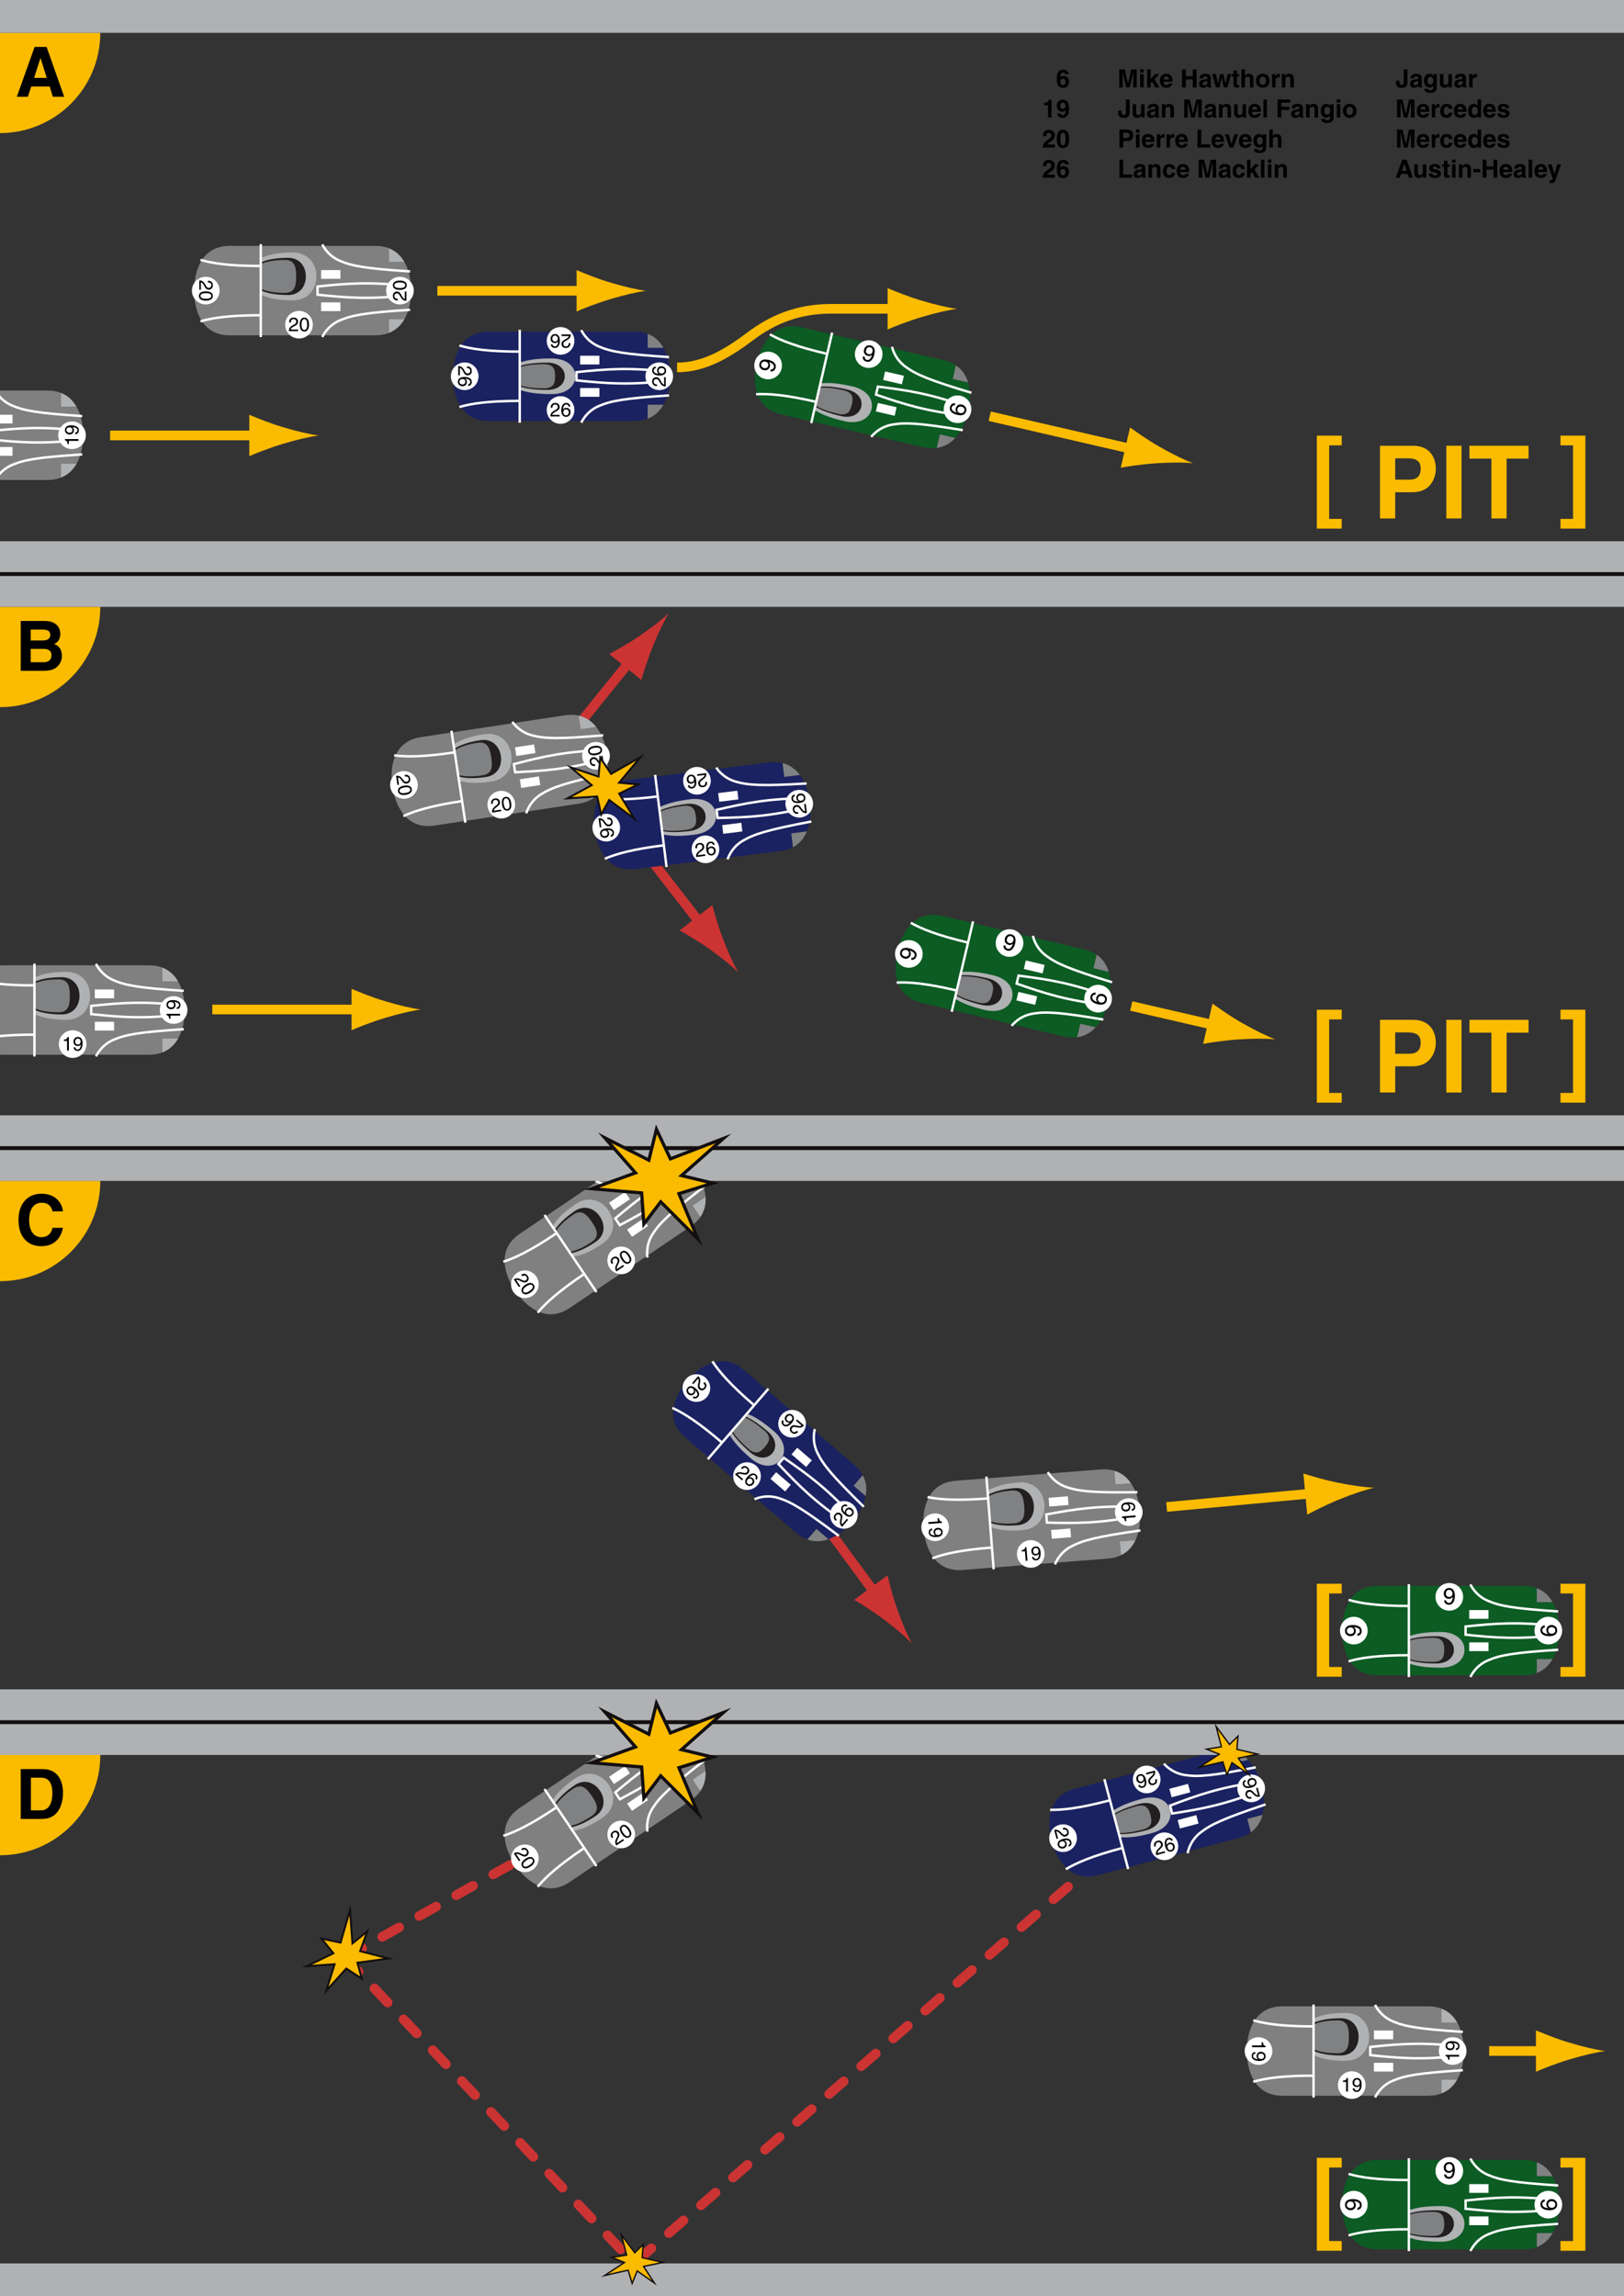 <?xml version="1.0" encoding="utf-8"?>
<!-- Generator: Adobe Illustrator 14.0.0, SVG Export Plug-In . SVG Version: 6.00 Build 43363)  -->
<!DOCTYPE svg PUBLIC "-//W3C//DTD SVG 1.1//EN" "http://www.w3.org/Graphics/SVG/1.1/DTD/svg11.dtd">
<svg version="1.1" xmlns="http://www.w3.org/2000/svg" xmlns:xlink="http://www.w3.org/1999/xlink" x="0px" y="0px"
	 width="841.89px" height="1190.55px" viewBox="0 0 841.89 1190.55" enable-background="new 0 0 841.89 1190.55"
	 xml:space="preserve">
<rect x="0" y="0" width="841.89" height="1190.55" fill="#333333" stroke="none"/>
<symbol  id="_x30_6" viewBox="-57.584 -24.485 115.167 48.969">
	<path fill="#0C5C24" d="M52.603-14.956c2.606,4.596,3.422,10.252,3.422,14.772c0,4.52-0.815,10.176-3.422,14.771H44.44v7.219
		c-1.976,0.76-4.262,1.197-6.916,1.197c-14.5,0-61.001,0-75.501,0c-15.125,0-18.5-13.966-18.5-23.188
		c0-9.223,3.375-23.188,18.5-23.188c14.5,0,61.001,0,75.501,0c2.654,0,4.94,0.438,6.916,1.196v7.219H52.603z"/>
	<path fill="#AFB1B3" stroke="#AFB1B3" d="M-21.893-16.706c3.805-1.28,8.084-2.205,16.584-2.205c7.416,0,11.75,3.919,11.75,8.749
		c0,4.832-4.334,8.75-11.75,8.75c-8.5,0-12.779-0.925-16.584-2.207"/>
	<path fill="#231F20" d="M-21.893-15.461c2.967-1.039,7.578-1.788,14.203-1.788c5.781,0,9.158,3.175,9.158,7.087
		c0,3.913-3.377,7.088-9.158,7.088c-6.625,0-11.236-0.75-14.203-1.787"/>
	<path fill="#808183" d="M-21.893-14.849c2.623-0.917,6.699-1.579,12.557-1.579c5.109,0,5.777,2.807,5.777,6.266
		c0,3.458-0.668,6.265-5.777,6.265c-5.857,0-9.934-0.662-12.557-1.579"/>
	<line fill="none" stroke="#FFFFFF" stroke-width="1.25" x1="-21.893" y1="23.912" x2="-21.893" y2="-24.278"/>
	<path fill="none" stroke="#FFFFFF" stroke-width="1.25" d="M-21.893,12.585c-16.229,0-25.182,1.375-31.25,3.165"/>
	<path fill="none" stroke="#FFFFFF" stroke-width="1.25" d="M55.524,9.753c-23.113,1.501-30.088,2.787-36.418,5.501
		c-6.707,2.875-9.082,8.5-9.082,8.5"/>
	<path fill="none" stroke="#FFFFFF" stroke-width="1.25" d="M55.524-10.121c-23.113-1.5-30.088-2.787-36.418-5.5
		c-6.707-2.875-9.082-8.625-9.082-8.625"/>
	<path fill="none" stroke="#FFFFFF" stroke-width="1.25" d="M56.692,1.943c-22,2.688-33.918,1.563-49.169,0V-2.31
		c15.251-1.563,27.169-2.688,49.169,0"/>
	<path fill="none" stroke="#FFFFFF" stroke-width="1.25" d="M-21.893-12.953c-16.229,0-25.182-1.375-31.25-3.162"/>
	<polygon fill="#FFFFFF" points="19.399,10.459 9.398,10.459 9.398,5.924 19.399,5.924 	"/>
	<polygon fill="#FFFFFF" points="19.399,-10.827 9.398,-10.827 9.398,-6.292 19.399,-6.292 	"/>
	<path fill="#808183" d="M52.603,14.588c-1.779,3.135-4.396,5.771-8.162,7.219v-7.219H52.603z"/>
	<path fill="#808183" d="M52.603-14.956H44.44v-7.219C48.206-20.729,50.823-18.091,52.603-14.956z"/>
	<path fill="#FFFFFF" d="M-43.25-0.184c0-3.958-3.209-7.166-7.168-7.166c-3.957,0-7.166,3.208-7.166,7.166
		c0,3.959,3.209,7.167,7.166,7.167C-46.459,6.983-43.25,3.775-43.25-0.184z"/>
	<path d="M-48.58-1.849c0.744,0.132,1.295,0.539,1.295,1.451c0,1.655-2.23,2.003-3.118,2.003l-0.023-0.024
		c0.456-0.264,1.031-0.852,1.031-2.003c0-1.031-0.659-2.639-2.675-2.639c-0.863,0-1.487,0.229-2.11,0.804
		c-0.492,0.444-0.815,0.947-0.815,2.135c0,0.647,0.287,1.571,1.223,2.171c0.792,0.504,1.823,0.647,2.927,0.647
		c1.847,0,4.51-0.6,4.51-3.118c0-0.972-0.528-2.351-2.243-2.458V-1.849z M-54.049-0.313c0-1.008,0.791-1.655,1.931-1.655
		c0.744,0,1.775,0.396,1.775,1.703c0,1.163-0.84,1.727-1.835,1.727C-53.077,1.461-54.049,0.922-54.049-0.313z"/>
	<path fill="#FFFFFF" d="M43.249-0.184c0,3.959,3.209,7.167,7.166,7.167c3.959,0,7.168-3.208,7.168-7.167
		c0-3.958-3.209-7.166-7.168-7.166C46.458-7.35,43.249-4.142,43.249-0.184z"/>
	<path d="M48.577,1.481c-0.744-0.132-1.295-0.539-1.295-1.451c0-1.655,2.23-2.003,3.118-2.003l0.023,0.024
		c-0.456,0.264-1.031,0.852-1.031,2.003c0,1.031,0.659,2.639,2.675,2.639c0.863,0,1.487-0.229,2.11-0.804
		c0.492-0.444,0.815-0.947,0.815-2.135c0-0.647-0.287-1.571-1.223-2.171c-0.792-0.504-1.823-0.647-2.927-0.647
		c-1.847,0-4.51,0.6-4.51,3.118c0,0.972,0.528,2.351,2.243,2.458V1.481z M54.046-0.054c0,1.008-0.791,1.655-1.931,1.655
		c-0.744,0-1.775-0.396-1.775-1.703c0-1.163,0.84-1.727,1.835-1.727C53.074-1.828,54.046-1.289,54.046-0.054z"/>
	<path fill="#FFFFFF" d="M-0.918,10.15c-3.957,0-7.166,3.209-7.166,7.166c0,3.959,3.209,7.168,7.166,7.168
		c3.959,0,7.168-3.209,7.168-7.168C6.25,13.359,3.041,10.15-0.918,10.15z"/>
	<path d="M-2.583,15.479c0.132-0.744,0.539-1.295,1.451-1.295c1.655,0,2.003,2.23,2.003,3.118l-0.024,0.023
		c-0.264-0.456-0.852-1.031-2.003-1.031c-1.031,0-2.639,0.659-2.639,2.675c0,0.863,0.229,1.487,0.804,2.11
		c0.444,0.492,0.947,0.815,2.135,0.815c0.647,0,1.571-0.287,2.171-1.223c0.504-0.792,0.647-1.823,0.647-2.927
		c0-1.847-0.6-4.51-3.118-4.51c-0.972,0-2.351,0.528-2.458,2.243H-2.583z M-1.048,20.947c-1.008,0-1.655-0.791-1.655-1.931
		c0-0.744,0.396-1.775,1.703-1.775c1.163,0,1.727,0.84,1.727,1.835C0.727,19.976,0.188,20.947-1.048,20.947z"/>
</symbol>
<symbol  id="_x31_9" viewBox="-57.5 -24.507 115 49.014">
	<path fill="#808080" d="M52.686-14.445c2.606,4.596,3.422,10.252,3.422,14.771s-0.815,10.176-3.422,14.771h-8.16v7.219
		c-1.977,0.76-4.263,1.197-6.918,1.197c-14.5,0-61,0-75.5,0c-15.125,0-18.5-13.965-18.5-23.188s3.375-23.188,18.5-23.188
		c14.5,0,61,0,75.5,0c2.655,0,4.941,0.438,6.918,1.197v7.219H52.686z"/>
	<path fill="#AFB1B3" stroke="#AFB1B3" d="M-21.809-1.23c3.805-1.747,8.084-3.005,16.584-3.005c7.416,0,11.75,5.336,11.75,11.916
		S2.191,19.597-5.225,19.597c-8.5,0-12.779-1.258-16.584-3.005"/>
	<path fill="#231F20" d="M-21.809,0.463c2.967-1.414,7.578-2.435,14.203-2.435c5.781,0,9.158,4.323,9.158,9.652
		s-3.377,9.652-9.158,9.652c-6.625,0-11.236-1.021-14.203-2.435"/>
	<path fill="#808183" d="M-21.809,1.299c2.623-1.25,6.699-2.151,12.557-2.151c5.109,0,5.777,3.822,5.777,8.533
		s-0.668,8.534-5.777,8.534c-5.857,0-9.934-0.902-12.557-2.152"/>
	<line fill="none" stroke="#FFFFFF" stroke-width="1.25" x1="-21.809" y1="24.421" x2="-21.809" y2="-23.769"/>
	<path fill="none" stroke="#FFFFFF" stroke-width="1.25" d="M-21.809,13.096c-16.229,0-25.182,1.375-31.25,3.163"/>
	<path fill="none" stroke="#FFFFFF" stroke-width="1.25" d="M55.609,10.264c-23.113,1.5-30.088,2.787-36.418,5.5
		c-6.709,2.875-9.084,8.5-9.084,8.5"/>
	<path fill="none" stroke="#FFFFFF" stroke-width="1.25" d="M55.609-9.611c-23.113-1.5-30.088-2.787-36.418-5.5
		c-6.709-2.875-9.084-8.625-9.084-8.625"/>
	<path fill="none" stroke="#FFFFFF" stroke-width="1.25" d="M56.775,2.452c-22,2.688-33.918,1.563-49.168,0V-1.8
		c15.25-1.563,27.168-2.688,49.168,0"/>
	<path fill="none" stroke="#FFFFFF" stroke-width="1.25" d="M-21.809-12.443c-16.229,0-25.182-1.375-31.25-3.163"/>
	<polygon fill="#FFFFFF" points="19.482,10.969 9.482,10.969 9.482,6.434 19.482,6.434 	"/>
	<polygon fill="#FFFFFF" points="19.482,-10.316 9.482,-10.316 9.482,-5.781 19.482,-5.781 	"/>
	<path fill="#AFB1B3" d="M52.686,15.098c-1.779,3.136-4.396,5.771-8.16,7.219v-7.219H52.686z"/>
	<path fill="#AFB1B3" d="M52.686-14.445h-8.16v-7.219C48.289-20.217,50.906-17.581,52.686-14.445z"/>
	<path fill="#FFFFFF" d="M-43.166,0.326c0-3.958-3.209-7.167-7.168-7.167c-3.958,0-7.167,3.209-7.167,7.167s3.209,7.167,7.167,7.167
		C-46.375,7.493-43.166,4.284-43.166,0.326z"/>
	<path d="M-49.179,5.445c2.288,0,2.519-1.669,2.519-2.429c0-1.22-0.79-2.199-2.099-2.199c-1.26,0-1.789,0.83-2.35,1.879
		l-0.399,0.729c-0.529,0.96-1.079,1.17-1.35,1.21V0.817h-0.829v4.808c1.459-0.05,2.239-0.71,2.788-1.649l0.54-0.93
		c0.43-0.749,0.72-1.289,1.639-1.289c0.561,0,1.27,0.36,1.27,1.39c0,1.329-1.239,1.389-1.729,1.419V5.445z"/>
	<path d="M-53.876-2.453c0,2.019,2.148,2.408,3.607,2.408s3.608-0.39,3.608-2.408s-2.149-2.409-3.608-2.409
		S-53.876-4.472-53.876-2.453z M-47.45-2.453c0,1.01-1.06,1.469-2.818,1.469s-2.818-0.459-2.818-1.469s1.06-1.47,2.818-1.47
		S-47.45-3.463-47.45-2.453z"/>
	<path fill="#FFFFFF" d="M43.166,0.326c0,3.958,3.209,7.167,7.168,7.167c3.957,0,7.166-3.209,7.166-7.167s-3.209-7.167-7.166-7.167
		C46.375-6.841,43.166-3.632,43.166,0.326z"/>
	<path d="M49.177-4.794c-2.288,0-2.519,1.67-2.519,2.43c0,1.219,0.79,2.199,2.099,2.199c1.26,0,1.789-0.83,2.35-1.879l0.399-0.73
		c0.529-0.959,1.079-1.17,1.35-1.209v3.818h0.829v-4.809c-1.459,0.051-2.239,0.711-2.788,1.65l-0.54,0.93
		c-0.43,0.748-0.72,1.289-1.639,1.289c-0.561,0-1.27-0.361-1.27-1.391c0-1.328,1.239-1.389,1.729-1.418V-4.794z"/>
	<path d="M53.874,3.104c0-2.018-2.148-2.408-3.607-2.408s-3.608,0.391-3.608,2.408c0,2.02,2.149,2.41,3.608,2.41
		S53.874,5.124,53.874,3.104z M47.448,3.104c0-1.01,1.06-1.469,2.818-1.469s2.818,0.459,2.818,1.469s-1.06,1.471-2.818,1.471
		S47.448,4.114,47.448,3.104z"/>
	<path fill="#FFFFFF" d="M-2-10.173c3.959,0,7.168-3.209,7.168-7.167S1.959-24.507-2-24.507c-3.957,0-7.166,3.209-7.166,7.167
		S-5.957-10.173-2-10.173z"/>
	<path d="M-7.118-16.182c0,2.288,1.669,2.519,2.429,2.519c1.22,0,2.199-0.79,2.199-2.099c0-1.26-0.83-1.789-1.879-2.35l-0.729-0.399
		c-0.96-0.529-1.17-1.079-1.21-1.35h3.818v-0.829h-4.808c0.05,1.459,0.71,2.239,1.649,2.788l0.93,0.54
		c0.749,0.43,1.289,0.72,1.289,1.639c0,0.561-0.36,1.27-1.39,1.27c-1.329,0-1.389-1.239-1.419-1.729H-7.118z"/>
	<path d="M0.78-20.879c-2.019,0-2.408,2.148-2.408,3.607s0.39,3.608,2.408,3.608s2.409-2.149,2.409-3.608S2.799-20.879,0.78-20.879z
		 M0.78-14.453c-1.01,0-1.469-1.06-1.469-2.818s0.459-2.818,1.469-2.818s1.47,1.06,1.47,2.818S1.79-14.453,0.78-14.453z"/>
</symbol>
<symbol  id="_x32_0" viewBox="-57.5 -24.507 115.001 49.014">
	<path fill="#808080" d="M52.686-14.445c2.606,4.596,3.422,10.252,3.422,14.771s-0.815,10.176-3.422,14.771h-8.161v7.219
		c-1.977,0.76-4.262,1.197-6.917,1.197c-14.5,0-61,0-75.5,0c-15.125,0-18.5-13.965-18.5-23.188s3.375-23.188,18.5-23.188
		c14.5,0,61,0,75.5,0c2.655,0,4.94,0.438,6.917,1.197v7.219H52.686z"/>
	<path fill="#AFB1B3" stroke="#AFB1B3" d="M-21.808-1.23c3.805-1.747,8.083-3.005,16.583-3.005c7.417,0,11.75,5.336,11.75,11.916
		S2.192,19.597-5.225,19.597c-8.5,0-12.778-1.258-16.583-3.005"/>
	<path fill="#231F20" d="M-21.808,0.463c2.966-1.414,7.577-2.435,14.202-2.435c5.781,0,9.158,4.323,9.158,9.652
		s-3.377,9.652-9.158,9.652c-6.625,0-11.236-1.021-14.202-2.435"/>
	<path fill="#808183" d="M-21.808,1.299c2.622-1.25,6.698-2.151,12.556-2.151c5.11,0,5.777,3.822,5.777,8.533
		s-0.667,8.534-5.777,8.534c-5.857,0-9.934-0.902-12.556-2.152"/>
	<line fill="none" stroke="#FFFFFF" stroke-width="1.25" x1="-21.808" y1="24.421" x2="-21.808" y2="-23.769"/>
	<path fill="none" stroke="#FFFFFF" stroke-width="1.25" d="M-21.808,13.096c-16.229,0-25.183,1.375-31.25,3.163"/>
	<path fill="none" stroke="#FFFFFF" stroke-width="1.25" d="M55.609,10.264c-23.113,1.5-30.088,2.787-36.418,5.5
		c-6.708,2.875-9.083,8.5-9.083,8.5"/>
	<path fill="none" stroke="#FFFFFF" stroke-width="1.25" d="M55.609-9.611c-23.113-1.5-30.088-2.787-36.418-5.5
		c-6.708-2.875-9.083-8.625-9.083-8.625"/>
	<path fill="none" stroke="#FFFFFF" stroke-width="1.25" d="M56.776,2.452c-22,2.688-33.918,1.563-49.168,0V-1.8
		c15.25-1.563,27.168-2.688,49.168,0"/>
	<path fill="none" stroke="#FFFFFF" stroke-width="1.25" d="M-21.808-12.443c-16.229,0-25.183-1.375-31.25-3.163"/>
	<polygon fill="#FFFFFF" points="19.483,10.969 9.483,10.969 9.483,6.434 19.483,6.434 	"/>
	<polygon fill="#FFFFFF" points="19.483,-10.316 9.483,-10.316 9.483,-5.781 19.483,-5.781 	"/>
	<path fill="#AFB1B3" d="M52.686,15.098c-1.779,3.136-4.396,5.771-8.161,7.219v-7.219H52.686z"/>
	<path fill="#AFB1B3" d="M52.686-14.445h-8.161v-7.219C48.29-20.218,50.907-17.581,52.686-14.445z"/>
	<path fill="#FFFFFF" d="M-43.167,0.326c0-3.958-3.209-7.167-7.167-7.167S-57.5-3.632-57.5,0.326s3.209,7.167,7.167,7.167
		S-43.167,4.284-43.167,0.326z"/>
	<path d="M-53.687,2.297v0.939h4.987v1.639H-48c0.08-1.139,0.19-1.608,1.34-1.889V2.297H-53.687z"/>
	<path d="M-49.069-0.095c1.279,0,2.409-0.779,2.409-2.259c0-2.238-2.119-2.458-3.259-2.458c-0.749,0-3.957,0.13-3.957,2.548
		c0,1.649,1.199,2.089,1.879,2.089v-0.879c-0.71-0.051-1.149-0.47-1.149-1.189c0-0.96,0.81-1.47,2.628-1.689l0.021,0.021
		c-0.54,0.26-0.84,0.959-0.84,1.608C-51.338-1.004-50.469-0.095-49.069-0.095z M-48.949-3.782c0.8,0,1.499,0.409,1.499,1.419
		c0,0.819-0.64,1.359-1.579,1.359c-1.349,0-1.519-0.84-1.519-1.43C-50.548-2.893-50.338-3.782-48.949-3.782z"/>
	<path fill="#FFFFFF" d="M43.167,0.326c0,3.958,3.209,7.167,7.167,7.167S57.5,4.284,57.5,0.326s-3.209-7.167-7.167-7.167
		S43.167-3.632,43.167,0.326z"/>
	<path d="M53.685-1.646v-0.939h-4.987v-1.639h-0.699c-0.08,1.139-0.19,1.608-1.34,1.889v0.689H53.685z"/>
	<path d="M49.067,0.746c-1.279,0-2.409,0.779-2.409,2.259c0,2.238,2.119,2.458,3.259,2.458c0.749,0,3.957-0.13,3.957-2.548
		c0-1.649-1.199-2.089-1.879-2.089v0.879c0.71,0.051,1.149,0.47,1.149,1.189c0,0.96-0.81,1.47-2.628,1.689l-0.021-0.021
		c0.54-0.26,0.84-0.959,0.84-1.608C51.336,1.655,50.467,0.746,49.067,0.746z M48.947,4.434c-0.8,0-1.499-0.409-1.499-1.419
		c0-0.819,0.64-1.359,1.579-1.359c1.349,0,1.519,0.84,1.519,1.43C50.546,3.544,50.336,4.434,48.947,4.434z"/>
	<path fill="#FFFFFF" d="M-2-10.173c3.958,0,7.167-3.209,7.167-7.167S1.958-24.507-2-24.507s-7.167,3.209-7.167,7.167
		S-5.958-10.173-2-10.173z"/>
	<path d="M-3.97-20.689h-0.939v4.987h-1.639v0.699c1.139,0.08,1.608,0.19,1.889,1.34h0.689V-20.689z"/>
	<path d="M-1.578-16.072c0,1.279,0.779,2.409,2.259,2.409c2.238,0,2.458-2.119,2.458-3.259c0-0.749-0.13-3.957-2.548-3.957
		c-1.649,0-2.089,1.199-2.089,1.879h0.879c0.051-0.71,0.47-1.149,1.189-1.149c0.96,0,1.47,0.81,1.689,2.628l-0.021,0.021
		c-0.26-0.54-0.959-0.84-1.608-0.84C-0.669-18.341-1.578-17.472-1.578-16.072z M2.109-15.952c0,0.8-0.409,1.499-1.419,1.499
		c-0.819,0-1.359-0.64-1.359-1.579c0-1.349,0.84-1.519,1.43-1.519C1.22-17.551,2.109-17.341,2.109-15.952z"/>
</symbol>
<symbol  id="_x32_6" viewBox="-57.594 -25.084 115.188 50.168">
	<path fill="#1B2261" d="M52.593-15.188c2.606,4.596,3.422,10.252,3.422,14.771S55.199,9.76,52.593,14.355h-8.161v7.219
		c-1.977,0.76-4.262,1.197-6.917,1.197c-14.5,0-61,0-75.5,0c-15.125,0-18.5-13.965-18.5-23.188s3.375-23.188,18.5-23.188
		c14.5,0,61,0,75.5,0c2.655,0,4.94,0.438,6.917,1.197v7.219H52.593z"/>
	<path fill="#AFB1B3" stroke="#AFB1B3" d="M-21.901-6.959c3.805-1.283,8.083-2.207,16.583-2.207c7.417,0,11.75,3.918,11.75,8.75
		c0,4.83-4.333,8.748-11.75,8.748c-8.5,0-12.778-0.924-16.583-2.205"/>
	<path fill="#231F20" d="M-21.901-5.717c2.966-1.037,7.577-1.787,14.202-1.787c5.781,0,9.158,3.174,9.158,7.088
		c0,3.912-3.377,7.086-9.158,7.086c-6.625,0-11.236-0.748-14.202-1.787"/>
	<path fill="#808183" d="M-21.901-5.102c2.622-0.918,6.698-1.58,12.556-1.58c5.11,0,5.777,2.807,5.777,6.266S-4.235,5.85-9.346,5.85
		c-5.857,0-9.934-0.662-12.556-1.58"/>
	<line fill="none" stroke="#FFFFFF" stroke-width="1.25" x1="-21.901" y1="23.678" x2="-21.901" y2="-24.512"/>
	<path fill="none" stroke="#FFFFFF" stroke-width="1.25" d="M-21.901,12.354c-16.229,0-25.183,1.375-31.25,3.162"/>
	<path fill="none" stroke="#FFFFFF" stroke-width="1.25" d="M55.516,9.521c-23.113,1.5-30.088,2.787-36.418,5.5
		c-6.708,2.875-9.083,8.5-9.083,8.5"/>
	<path fill="none" stroke="#FFFFFF" stroke-width="1.25" d="M55.516-10.354c-23.113-1.5-30.088-2.787-36.418-5.5
		c-6.708-2.875-9.083-8.625-9.083-8.625"/>
	<path fill="none" stroke="#FFFFFF" stroke-width="1.25" d="M56.683,1.709c-22,2.688-33.918,1.563-49.168,0v-4.252
		c15.25-1.563,27.168-2.688,49.168,0"/>
	<path fill="none" stroke="#FFFFFF" stroke-width="1.25" d="M-21.901-13.186c-16.229,0-25.183-1.375-31.25-3.164"/>
	<polygon fill="#FFFFFF" points="19.39,10.227 9.39,10.227 9.39,5.691 19.39,5.691 	"/>
	<polygon fill="#FFFFFF" points="19.39,-11.059 9.39,-11.059 9.39,-6.523 19.39,-6.523 	"/>
	<path fill="#808183" d="M52.593,14.355c-1.779,3.136-4.396,5.771-8.161,7.219v-7.219H52.593z"/>
	<path fill="#808183" d="M52.593-15.188h-8.161v-7.219C48.196-20.96,50.813-18.323,52.593-15.188z"/>
	<path fill="#FFFFFF" d="M-43.26-0.416c0-3.959-3.209-7.168-7.167-7.168s-7.167,3.209-7.167,7.168c0,3.957,3.209,7.166,7.167,7.166
		S-43.26,3.541-43.26-0.416z"/>
	<path d="M-49.272,4.703c2.288,0,2.519-1.669,2.519-2.429c0-1.22-0.79-2.199-2.099-2.199c-1.26,0-1.789,0.83-2.35,1.879
		l-0.399,0.729c-0.529,0.96-1.079,1.17-1.35,1.21V0.075h-0.829v4.808c1.459-0.05,2.239-0.71,2.788-1.649l0.54-0.93
		c0.43-0.749,0.72-1.289,1.639-1.289c0.561,0,1.27,0.36,1.27,1.39c0,1.329-1.239,1.389-1.729,1.419V4.703z"/>
	<path d="M-48.623-4.585c0.619,0.11,1.079,0.45,1.079,1.21c0,1.379-1.858,1.669-2.599,1.669l-0.02-0.021
		c0.38-0.22,0.859-0.709,0.859-1.669c0-0.859-0.55-2.198-2.229-2.198c-0.72,0-1.239,0.189-1.76,0.669
		c-0.409,0.37-0.679,0.79-0.679,1.779c0,0.54,0.239,1.31,1.019,1.809c0.66,0.42,1.52,0.54,2.439,0.54c1.539,0,3.758-0.5,3.758-2.599
		c0-0.81-0.44-1.959-1.869-2.049V-4.585z M-53.18-3.306c0-0.839,0.66-1.379,1.609-1.379c0.619,0,1.479,0.33,1.479,1.419
		c0,0.97-0.699,1.439-1.528,1.439C-52.371-1.826-53.18-2.276-53.18-3.306z"/>
	<path fill="#FFFFFF" d="M43.26-0.416c0,3.957,3.209,7.166,7.167,7.166s7.167-3.209,7.167-7.166c0-3.959-3.209-7.168-7.167-7.168
		S43.26-4.375,43.26-0.416z"/>
	<path d="M49.271-5.536c-2.288,0-2.519,1.67-2.519,2.43c0,1.219,0.79,2.199,2.099,2.199c1.26,0,1.789-0.83,2.35-1.879l0.399-0.73
		c0.529-0.959,1.079-1.17,1.35-1.209v3.818h0.829v-4.809c-1.459,0.051-2.239,0.711-2.788,1.65l-0.54,0.93
		c-0.43,0.748-0.72,1.289-1.639,1.289c-0.561,0-1.27-0.361-1.27-1.391c0-1.328,1.239-1.389,1.729-1.418V-5.536z"/>
	<path d="M48.621,3.753c-0.619-0.111-1.079-0.451-1.079-1.211c0-1.379,1.858-1.668,2.599-1.668l0.02,0.02
		c-0.38,0.221-0.859,0.709-0.859,1.67c0,0.859,0.55,2.197,2.229,2.197c0.72,0,1.239-0.189,1.76-0.668
		c0.409-0.371,0.679-0.791,0.679-1.779c0-0.541-0.239-1.311-1.019-1.809c-0.66-0.42-1.52-0.541-2.439-0.541
		c-1.539,0-3.758,0.5-3.758,2.6c0,0.809,0.44,1.959,1.869,2.049V3.753z M53.179,2.474c0,0.838-0.66,1.379-1.609,1.379
		c-0.619,0-1.479-0.33-1.479-1.42c0-0.969,0.699-1.439,1.528-1.439C52.369,0.993,53.179,1.444,53.179,2.474z"/>
	<path fill="#FFFFFF" d="M-0.739-10.75c3.958,0,7.167-3.209,7.167-7.166c0-3.959-3.209-7.168-7.167-7.168s-7.167,3.209-7.167,7.168
		C-7.906-13.959-4.697-10.75-0.739-10.75z"/>
	<path d="M-5.857-16.76c0,2.288,1.669,2.519,2.429,2.519c1.22,0,2.199-0.79,2.199-2.099c0-1.26-0.83-1.789-1.879-2.35l-0.729-0.399
		c-0.96-0.529-1.17-1.079-1.21-1.35h3.818v-0.829h-4.808c0.05,1.459,0.71,2.239,1.649,2.788l0.93,0.54
		c0.749,0.43,1.289,0.72,1.289,1.639c0,0.561-0.36,1.27-1.39,1.27c-1.329,0-1.389-1.239-1.419-1.729H-5.857z"/>
	<path d="M3.431-16.11c-0.11,0.619-0.45,1.079-1.21,1.079c-1.379,0-1.669-1.858-1.669-2.599l0.021-0.02
		c0.22,0.38,0.709,0.859,1.669,0.859c0.859,0,2.198-0.55,2.198-2.229c0-0.72-0.189-1.239-0.669-1.76
		c-0.37-0.409-0.79-0.679-1.779-0.679c-0.54,0-1.31,0.239-1.809,1.019c-0.42,0.66-0.54,1.52-0.54,2.439
		c0,1.539,0.5,3.758,2.599,3.758c0.81,0,1.959-0.44,2.049-1.869H3.431z M2.151-20.668c0.839,0,1.379,0.66,1.379,1.609
		c0,0.619-0.33,1.479-1.419,1.479c-0.97,0-1.439-0.699-1.439-1.528C0.672-19.858,1.122-20.668,2.151-20.668z"/>
	<path fill="#FFFFFF" d="M-0.739,10.75c-3.958,0-7.167,3.209-7.167,7.166c0,3.958,3.209,7.168,7.167,7.168s7.167-3.21,7.167-7.168
		C6.428,13.959,3.219,10.75-0.739,10.75z"/>
	<path d="M4.378,16.759c0-2.287-1.669-2.518-2.429-2.518c-1.22,0-2.199,0.789-2.199,2.098c0,1.26,0.83,1.789,1.879,2.35l0.729,0.4
		c0.96,0.529,1.17,1.078,1.21,1.35H-0.25v0.828h4.808c-0.05-1.459-0.71-2.238-1.649-2.787l-0.93-0.541
		C1.23,17.509,0.69,17.22,0.69,16.3c0-0.561,0.36-1.27,1.39-1.27c1.329,0,1.389,1.24,1.419,1.729H4.378z"/>
	<path d="M-4.91,16.11c0.11-0.619,0.45-1.08,1.21-1.08c1.379,0,1.669,1.859,1.669,2.6l-0.021,0.02
		c-0.22-0.381-0.709-0.859-1.669-0.859c-0.859,0-2.198,0.549-2.198,2.229c0,0.719,0.189,1.238,0.669,1.76
		c0.37,0.408,0.79,0.678,1.779,0.678c0.54,0,1.31-0.238,1.809-1.018c0.42-0.66,0.54-1.52,0.54-2.439c0-1.539-0.5-3.758-2.599-3.758
		c-0.81,0-1.959,0.439-2.049,1.869H-4.91z M-3.63,20.667c-0.839,0-1.379-0.66-1.379-1.609c0-0.619,0.33-1.479,1.419-1.479
		c0.97,0,1.439,0.699,1.439,1.529C-2.151,19.858-2.601,20.667-3.63,20.667z"/>
</symbol>
<symbol  id="crash" viewBox="-21.148 -17.83 42.295 35.66">
	<polygon fill="#FABB00" stroke="#130E10" stroke-miterlimit="6" points="-1.378,-13.728 -3.479,-4.345 -18.906,-5.338 
		-6.281,1.499 -17.252,10.799 -2.773,5.988 -1.873,15.759 3.738,7.374 18.986,16.028 7.886,2.779 17.783,1.899 7.945,-2.862 
		15.857,-15.907 2.751,-6.178 	"/>
</symbol>
<g id="Ebene_4">
	<polygon fill="#FABB00" points="689.048,269.028 695.559,269.028 695.559,274.069 682.642,274.069 682.642,225.869 
		695.559,225.869 695.559,230.909 689.048,230.909 	"/>
	<path fill="#FABB00" d="M723.277,268.818h-7.876v-37.699h17.222c7.299,0,11.709,4.673,11.709,12.076
		c0,3.413-1.891,12.023-12.023,12.023h-9.031V268.818z M730.575,248.709c5.881,0,5.881-4.201,5.881-5.881
		c0-3.676-2.048-5.198-6.931-5.198h-6.248v11.079H730.575z"/>
	<rect x="749.788" y="231.119" fill="#FABB00" width="7.876" height="37.699"/>
	<polygon fill="#FABB00" points="781.028,268.818 773.152,268.818 773.152,237.787 761.759,237.787 761.759,231.119 
		792.422,231.119 792.422,237.787 781.028,237.787 	"/>
	<polygon fill="#FABB00" points="815.466,230.909 808.955,230.909 808.955,225.869 821.872,225.869 821.872,274.069 
		808.955,274.069 808.955,269.028 815.466,269.028 	"/>
	<path fill="#FABB00" d="M723.277,566.456h-7.876v-37.699h17.222c7.299,0,11.709,4.673,11.709,12.076
		c0,3.413-1.891,12.023-12.023,12.023h-9.031V566.456z M730.575,546.347c5.881,0,5.881-4.201,5.881-5.881
		c0-3.676-2.048-5.198-6.931-5.198h-6.248v11.079H730.575z"/>
	<rect x="749.788" y="528.757" fill="#FABB00" width="7.876" height="37.699"/>
	<polygon fill="#FABB00" points="781.028,566.456 773.152,566.456 773.152,535.425 761.759,535.425 761.759,528.757 
		792.422,528.757 792.422,535.425 781.028,535.425 	"/>
	<polygon fill="#FABB00" points="689.048,566.666 695.559,566.666 695.559,571.707 682.642,571.707 682.642,523.506 
		695.559,523.506 695.559,528.547 689.048,528.547 	"/>
	<polygon fill="#FABB00" points="815.466,528.547 808.955,528.547 808.955,523.506 821.872,523.506 821.872,571.707 
		808.955,571.707 808.955,566.666 815.466,566.666 	"/>
	<polygon fill="#FABB00" points="689.048,864.304 695.559,864.304 695.559,869.345 682.642,869.345 682.642,821.145 
		695.559,821.145 695.559,826.185 689.048,826.185 	"/>
	<polygon fill="#FABB00" points="815.466,826.185 808.955,826.185 808.955,821.145 821.872,821.145 821.872,869.345 
		808.955,869.345 808.955,864.304 815.466,864.304 	"/>
	<polygon fill="#FABB00" points="689.048,1161.941 695.559,1161.941 695.559,1166.982 682.642,1166.982 682.642,1118.782 
		695.559,1118.782 695.559,1123.822 689.048,1123.822 	"/>
	<polygon fill="#FABB00" points="815.466,1123.822 808.955,1123.822 808.955,1118.782 821.872,1118.782 821.872,1166.982 
		808.955,1166.982 808.955,1161.941 815.466,1161.941 	"/>
	<g>
		<g>
			<line fill="none" stroke="#FABB00" stroke-width="5" x1="513.083" y1="215.81" x2="590.418" y2="233.664"/>
			<path fill="#FABB00" d="M601.178,231.679c-6.369-3.647-10.38-6.579-15.362-10.055l-4.823,20.891
				c2.182-0.48,10.891-1.813,18.215-2.299c7.839-0.524,14.833-0.503,19.267-0.05C614.29,238.63,607.995,235.583,601.178,231.679z"/>
		</g>
	</g>
	<g>
		<g>
			<line fill="none" stroke="#FABB00" stroke-width="5" x1="586.438" y1="521.6" x2="633.143" y2="532.382"/>
			<path fill="#FABB00" d="M643.902,530.398c-6.369-3.647-10.38-6.579-15.362-10.055l-4.823,20.892
				c2.182-0.48,10.891-1.813,18.215-2.299c7.839-0.524,14.833-0.503,19.267-0.05C657.015,537.349,650.72,534.302,643.902,530.398z"
				/>
		</g>
	</g>
	<g>
		<g>
			<line fill="none" stroke="#FABB00" stroke-width="5" x1="57.066" y1="225.77" x2="136.436" y2="225.77"/>
			<path fill="#FABB00" d="M146.473,221.416c-7.026-2.121-11.594-4.076-17.23-6.342v21.44c2.017-0.958,10.204-4.217,17.23-6.337
				c7.521-2.274,14.34-3.827,18.762-4.383C160.813,225.238,153.994,223.686,146.473,221.416z"/>
		</g>
	</g>
	<g>
		<g>
			<line fill="none" stroke="#FABB00" stroke-width="5" x1="110.066" y1="523.407" x2="189.436" y2="523.407"/>
			<path fill="#FABB00" d="M199.473,519.054c-7.026-2.121-11.594-4.076-17.23-6.342v21.44c2.017-0.958,10.204-4.217,17.23-6.337
				c7.521-2.274,14.34-3.827,18.762-4.383C213.813,522.876,206.994,521.324,199.473,519.054z"/>
		</g>
	</g>
	<g>
		<g>
			<line fill="none" stroke="#FABB00" stroke-width="5" x1="772" y1="1063.407" x2="803.436" y2="1063.407"/>
			<path fill="#FABB00" d="M813.474,1059.054c-7.027-2.121-11.595-4.076-17.23-6.342v21.44c2.017-0.959,10.203-4.217,17.23-6.338
				c7.521-2.273,14.339-3.826,18.762-4.383C827.813,1062.876,820.994,1061.324,813.474,1059.054z"/>
		</g>
	</g>
	<g>
		<g>
			<line fill="none" stroke="#FABB00" stroke-width="5" x1="226.733" y1="150.77" x2="306.102" y2="150.77"/>
			<path fill="#FABB00" d="M316.14,146.416c-7.026-2.121-11.594-4.076-17.23-6.342v21.44c2.018-0.958,10.204-4.217,17.23-6.337
				c7.521-2.274,14.34-3.827,18.762-4.383C330.479,150.238,323.66,148.686,316.14,146.416z"/>
		</g>
	</g>
	<g>
		<g>
			<line fill="none" stroke="#CC3333" stroke-width="5" x1="293.334" y1="384" x2="328.687" y2="340.218"/>
			<path fill="#CC3333" d="M331.605,329.673c-6.064,4.135-10.455,6.46-15.759,9.422l16.682,13.47
				c0.521-2.172,3.129-10.588,5.894-17.387c2.955-7.28,6.031-13.561,8.377-17.351C343.588,320.917,338.096,325.248,331.605,329.673z
				"/>
		</g>
	</g>
	<g>
		<g>
			<line fill="none" stroke="#CC3333" stroke-width="5" x1="327.334" y1="432.667" x2="365.206" y2="481.52"/>
			<path fill="#CC3333" d="M374.797,486.785c-2.629-6.853-3.882-11.66-5.545-17.503l-16.945,13.136
				c1.993,1.007,9.584,5.481,15.565,9.735c6.405,4.55,11.81,8.988,14.959,12.143C380.562,500.46,377.61,494.12,374.797,486.785z"/>
		</g>
	</g>
	<g>
		<g>
			<line fill="none" stroke="#CC3333" stroke-width="5" x1="421.515" y1="782.392" x2="455.721" y2="828.911"/>
			<path fill="#CC3333" d="M465.176,834.419c-2.455-6.917-3.586-11.755-5.1-17.639l-17.273,12.702
				c1.969,1.057,9.443,5.722,15.314,10.127c6.287,4.711,11.576,9.285,14.645,12.519C470.59,848.236,467.801,841.822,465.176,834.419
				z"/>
		</g>
	</g>
	<g>
		<g>
			<line fill="none" stroke="#FABB00" stroke-width="5" x1="604.803" y1="781.349" x2="683.828" y2="773.985"/>
			<path fill="#FABB00" d="M693.419,768.72c-7.193-1.46-11.923-2.983-17.745-4.717l1.989,21.349
				c1.92-1.142,9.769-5.146,16.568-7.908c7.277-2.963,13.923-5.141,18.274-6.104C708.051,771.195,701.117,770.282,693.419,768.72z"
				/>
		</g>
	</g>
	<g>
		<g>
			<path fill="none" stroke="#FABB00" stroke-width="5" d="M351,190.5c14.5,0,26.667-7.667,38-16.167s24.333-14.23,42-14.23h36.333"
				/>
			<path fill="#FABB00" d="M477.371,155.749c-7.027-2.121-11.595-4.075-17.23-6.342v21.441c2.017-0.959,10.203-4.217,17.23-6.338
				c7.521-2.274,14.339-3.827,18.762-4.383C491.71,159.572,484.892,158.02,477.371,155.749z"/>
		</g>
	</g>
	
		<line fill="none" stroke="#CC3333" stroke-width="5" stroke-linecap="round" stroke-dasharray="10,12" x1="179" y1="1015" x2="296.548" y2="948.88"/>
	<polyline fill="none" stroke="#CC3333" stroke-width="5" stroke-linecap="round" stroke-dasharray="10,12" points="179,1015 
		328.666,1173.543 596.543,940.998 	"/>
	<path fill="#FABB00" d="M0,17.006v52c28.719,0,52-23.281,52-52H0z"/>
	<g>
		<path d="M14.412,50.173H8.724l9.215-25.845h6.228l9.107,25.845h-5.868l-1.656-5.327h-9.539L14.412,50.173z M17.651,40.383h6.587
			L21.035,30.16h-0.072L17.651,40.383z"/>
	</g>
	<path fill="#FABB00" d="M0,314.644v52c28.719,0,52-23.281,52-52H0z"/>
	<g>
		<path d="M10.74,321.966h12.562c6.335,0,7.955,3.959,7.955,6.623c0,3.708-2.087,4.751-3.167,5.292
			c3.167,1.188,3.996,3.708,3.996,6.263c0,2.052-0.864,3.996-2.232,5.327c-1.476,1.44-2.879,2.34-8.171,2.34H10.74V321.966z
			 M15.923,332.081h6.335c2.124,0,3.815-0.828,3.815-2.88c0-2.124-1.512-2.771-3.959-2.771h-6.191V332.081z M15.923,343.348h6.623
			c2.628,0,4.14-1.152,4.14-3.78c0-2.268-1.944-3.131-3.888-3.131h-6.875V343.348z"/>
	</g>
	<path fill="#FABB00" d="M0,612.282v52c28.719,0,52-23.281,52-52H0z"/>
	<g>
		<path d="M27.226,628.063c-0.432-1.547-1.26-4.463-5.723-4.463c-2.592,0-6.407,1.728-6.407,9.035c0,4.643,1.835,8.818,6.407,8.818
			c2.987,0,5.075-1.691,5.723-4.859h5.399c-1.08,5.615-4.751,9.539-11.231,9.539c-6.875,0-11.806-4.644-11.806-13.57
			c0-9.035,5.219-13.643,11.878-13.643c7.739,0,10.871,5.328,11.159,9.143H27.226z"/>
	</g>
	<path fill="#FABB00" d="M0,909.92v52c28.719,0,52-23.281,52-52H0z"/>
	<g>
		<path d="M10.74,917.242h11.41c8.711,0,10.511,7.414,10.511,12.311c0,5.543-2.195,13.533-10.727,13.533H10.74V917.242z
			 M16.031,938.623h5.255c4.392,0,5.867-4.428,5.867-8.675c0-7.632-3.635-8.243-5.939-8.243h-5.184V938.623z"/>
	</g>
	<g>
		<path d="M552.21,38.443c-0.053-0.52-0.391-0.884-1.066-0.884c-1.183,0-1.456,1.352-1.521,2.548l0.026,0.026
			c0.247-0.338,0.702-0.767,1.729-0.767c1.911,0,2.82,1.469,2.82,2.847c0,2.015-1.234,3.367-3.016,3.367
			c-2.795,0-3.341-2.34-3.341-4.641c0-1.755,0.233-4.836,3.432-4.836c0.377,0,1.431,0.143,1.886,0.598
			c0.507,0.494,0.688,0.767,0.857,1.742H552.21z M551.053,40.822c-0.689,0-1.392,0.429-1.392,1.586c0,1.001,0.572,1.716,1.443,1.716
			c0.663,0,1.274-0.507,1.274-1.755C552.379,41.199,551.625,40.822,551.053,40.822z"/>
		<path d="M541.107,53.302h0.26c1.755,0,2.223-0.91,2.262-1.599h1.495v9.23h-1.82v-6.357h-2.196V53.302z"/>
		<path d="M549.816,58.802v0.013c0.104,0.637,0.507,0.91,1.066,0.91c0.754,0,1.508-0.637,1.521-2.574l-0.025-0.026
			c-0.416,0.624-1.131,0.78-1.755,0.78c-1.769,0-2.796-1.339-2.796-2.886c0-2.262,1.34-3.315,3.146-3.315
			c3.198,0,3.25,3.445,3.25,4.745c0,3.575-1.689,4.732-3.354,4.732c-1.573,0-2.705-0.91-2.86-2.379H549.816z M551.013,56.448
			c0.637,0,1.339-0.455,1.339-1.547c0-1.053-0.455-1.703-1.391-1.703c-0.469,0-1.313,0.234-1.313,1.56
			C549.647,56.149,550.323,56.448,551.013,56.448z"/>
		<path d="M540.652,70.566c0-3.003,2.196-3.263,3.016-3.263c1.769,0,3.172,1.04,3.172,2.912c0,1.586-1.026,2.392-1.924,3.003
			c-1.222,0.858-1.859,1.274-2.067,1.703h4.005v1.612h-6.306c0.065-1.079,0.144-2.21,2.146-3.666
			c1.664-1.209,2.327-1.677,2.327-2.717c0-0.611-0.391-1.313-1.274-1.313c-1.274,0-1.313,1.053-1.326,1.729H540.652z"/>
		<path d="M551.052,67.303c2.171,0,3.198,1.495,3.198,4.732c0,3.237-1.027,4.745-3.198,4.745s-3.198-1.508-3.198-4.745
			C547.854,68.798,548.881,67.303,551.052,67.303z M551.052,75.325c1.04,0,1.326-0.91,1.326-3.289c0-2.379-0.286-3.276-1.326-3.276
			s-1.326,0.897-1.326,3.276C549.726,74.415,550.012,75.325,551.052,75.325z"/>
		<path d="M540.652,86.166c0-3.003,2.196-3.263,3.016-3.263c1.769,0,3.172,1.04,3.172,2.912c0,1.586-1.026,2.392-1.924,3.003
			c-1.222,0.858-1.859,1.274-2.067,1.703h4.005v1.612h-6.306c0.065-1.079,0.144-2.21,2.146-3.666
			c1.664-1.209,2.327-1.677,2.327-2.717c0-0.611-0.391-1.313-1.274-1.313c-1.274,0-1.313,1.053-1.326,1.729H540.652z"/>
		<path d="M552.209,85.243c-0.053-0.52-0.391-0.884-1.066-0.884c-1.183,0-1.456,1.352-1.521,2.548l0.025,0.026
			c0.247-0.338,0.702-0.767,1.729-0.767c1.911,0,2.821,1.469,2.821,2.847c0,2.015-1.235,3.367-3.017,3.367
			c-2.795,0-3.341-2.34-3.341-4.641c0-1.755,0.233-4.836,3.432-4.836c0.377,0,1.431,0.143,1.885,0.598
			c0.508,0.494,0.689,0.767,0.858,1.742H552.209z M551.052,87.622c-0.689,0-1.392,0.429-1.392,1.586
			c0,1.001,0.572,1.716,1.443,1.716c0.663,0,1.274-0.507,1.274-1.755C552.378,87.999,551.624,87.622,551.052,87.622z"/>
	</g>
	<g>
		<path d="M589.278,45.333h-1.82v-7.8h-0.025l-1.742,7.8h-1.911l-1.703-7.8h-0.026v7.8h-1.819v-9.334h2.847l1.69,7.358h0.025
			l1.664-7.358h2.821V45.333z"/>
		<path d="M592.879,37.598h-1.819v-1.69h1.819V37.598z M592.879,38.417v6.917h-1.819v-6.917H592.879z"/>
		<path d="M596.493,45.333h-1.819v-9.334h1.819v5.044l2.288-2.626h2.236l-2.444,2.678l2.51,4.238h-2.185l-1.651-2.964l-0.754,0.78
			V45.333z"/>
		<path d="M607.79,43.306c-0.48,1.664-1.859,2.21-3.042,2.21c-1.95,0-3.445-0.936-3.445-3.783c0-0.832,0.286-3.497,3.315-3.497
			c1.365,0,3.25,0.65,3.25,3.809v0.325h-4.745c0.052,0.521,0.156,1.69,1.625,1.69c0.507,0,1.027-0.26,1.17-0.754H607.79z
			 M605.996,41.187c-0.104-1.118-0.819-1.456-1.404-1.456c-0.857,0-1.313,0.546-1.417,1.456H605.996z"/>
		<path d="M614.719,41.147v4.186h-1.95v-9.334h1.95v3.536h3.641v-3.536h1.949v9.334h-1.949v-4.186H614.719z"/>
		<path d="M627.68,43.981c0,0.819,0.182,1.001,0.403,1.079v0.273h-1.964c-0.104-0.325-0.13-0.429-0.169-0.819
			c-0.416,0.429-1.001,1.001-2.235,1.001c-1.04,0-2.106-0.585-2.106-2.015c0-1.352,0.858-2.041,2.015-2.21l1.639-0.247
			c0.286-0.039,0.637-0.156,0.637-0.546c0-0.767-0.728-0.806-1.196-0.806c-0.909,0-1.065,0.559-1.117,0.962h-1.756
			c0.208-2.119,1.678-2.418,3.095-2.418c0.975,0,2.756,0.299,2.756,2.002V43.981z M625.898,41.966
			c-0.182,0.143-0.48,0.26-1.234,0.377c-0.677,0.117-1.235,0.286-1.235,1.04c0,0.637,0.494,0.832,0.845,0.832
			c0.807,0,1.625-0.52,1.625-1.365V41.966z"/>
		<path d="M636.271,45.333H634.4l-1.079-5.044h-0.026l-1.079,5.044h-1.872l-1.95-6.917h1.938l1.079,4.966h0.025l0.976-4.966h1.833
			l1.04,4.966h0.025l1.079-4.966h1.872L636.271,45.333z"/>
		<path d="M641.264,38.417h1.132v1.3h-1.132v3.757c0,0.403,0.014,0.559,0.754,0.559c0.117,0,0.247-0.013,0.378-0.026v1.378
			c-0.286,0.013-0.572,0.026-0.858,0.026h-0.234c-1.572,0-1.858-0.598-1.858-1.495v-4.199h-0.937v-1.3h0.937v-1.872h1.819V38.417z"
			/>
		<path d="M649.806,45.333h-1.82v-4.199c0-0.507-0.026-1.365-1.184-1.365c-0.806,0-1.43,0.546-1.43,1.599v3.965h-1.82v-9.334h1.82
			v3.315h0.026c0.233-0.572,1.014-1.079,2.002-1.079c1.352,0,2.405,0.793,2.405,2.314V45.333z"/>
		<path d="M654.629,45.516c-1.859,0-3.536-1.144-3.536-3.64s1.677-3.64,3.536-3.64c1.858,0,3.536,1.144,3.536,3.64
			S656.487,45.516,654.629,45.516z M654.629,39.77c-1.404,0-1.664,1.222-1.664,2.106c0,0.884,0.26,2.106,1.664,2.106
			c1.403,0,1.664-1.222,1.664-2.106C656.293,40.991,656.032,39.77,654.629,39.77z"/>
		<path d="M659.426,38.417h1.742v1.196h0.025c0.378-0.702,0.794-1.378,1.898-1.378c0.117,0,0.234,0.013,0.352,0.026v1.846
			c-0.156-0.026-0.352-0.026-0.521-0.026c-1.417,0-1.677,0.884-1.677,1.651v3.601h-1.82V38.417z"/>
		<path d="M670.749,45.333h-1.82v-4.199c0-0.507-0.026-1.365-1.184-1.365c-0.806,0-1.43,0.546-1.43,1.599v3.965h-1.82v-6.917h1.742
			v1.014h0.026c0.247-0.416,0.767-1.196,2.08-1.196c1.352,0,2.405,0.793,2.405,2.314V45.333z"/>
		<path d="M729.626,42.629c0,1.976-1.026,2.938-2.898,2.938c-3.107,0-3.107-1.976-3.107-3.757h1.82c0,1.469,0.104,2.184,1.144,2.184
			c1.014,0,1.092-0.65,1.092-1.365v-6.63h1.95V42.629z"/>
		<path d="M737.01,43.981c0,0.819,0.182,1.001,0.403,1.079v0.273h-1.964c-0.104-0.325-0.13-0.429-0.169-0.819
			c-0.416,0.429-1.001,1.001-2.235,1.001c-1.04,0-2.106-0.585-2.106-2.015c0-1.352,0.858-2.041,2.015-2.21l1.639-0.247
			c0.286-0.039,0.637-0.156,0.637-0.546c0-0.767-0.728-0.806-1.196-0.806c-0.909,0-1.065,0.559-1.117,0.962h-1.756
			c0.208-2.119,1.678-2.418,3.095-2.418c0.975,0,2.756,0.299,2.756,2.002V43.981z M735.229,41.966
			c-0.182,0.143-0.48,0.26-1.234,0.377c-0.677,0.117-1.235,0.286-1.235,1.04c0,0.637,0.494,0.832,0.845,0.832
			c0.807,0,1.625-0.52,1.625-1.365V41.966z"/>
		<path d="M744.849,38.417v6.553c0,1.196-0.091,3.185-3.497,3.185c-1.431,0-2.938-0.611-3.017-2.08h1.977
			c0.078,0.351,0.221,0.702,1.273,0.702c0.976,0,1.443-0.468,1.443-1.586v-0.832l-0.026-0.026c-0.299,0.533-0.754,1.04-1.846,1.04
			c-1.664,0-2.977-1.157-2.977-3.575c0-2.392,1.352-3.562,2.873-3.562c1.287,0,1.807,0.754,2.027,1.209h0.026v-1.027H744.849z
			 M741.494,43.838c1.235,0,1.547-1.053,1.547-2.002c0-1.118-0.546-2.028-1.56-2.028c-0.676,0-1.431,0.494-1.431,2.106
			C740.051,42.798,740.415,43.838,741.494,43.838z"/>
		<path d="M752.688,45.333h-1.742v-0.975h-0.025c-0.416,0.741-1.145,1.157-2.106,1.157c-1.365,0-2.353-0.78-2.353-2.548v-4.55h1.819
			v4.291c0,1.066,0.624,1.274,1.184,1.274c0.598,0,1.404-0.338,1.404-1.573v-3.991h1.819V45.333z"/>
		<path d="M759.994,43.981c0,0.819,0.182,1.001,0.403,1.079v0.273h-1.964c-0.104-0.325-0.13-0.429-0.169-0.819
			c-0.416,0.429-1.001,1.001-2.235,1.001c-1.04,0-2.106-0.585-2.106-2.015c0-1.352,0.858-2.041,2.015-2.21l1.639-0.247
			c0.286-0.039,0.637-0.156,0.637-0.546c0-0.767-0.728-0.806-1.196-0.806c-0.909,0-1.065,0.559-1.117,0.962h-1.756
			c0.208-2.119,1.678-2.418,3.095-2.418c0.975,0,2.756,0.299,2.756,2.002V43.981z M758.213,41.966
			c-0.182,0.143-0.48,0.26-1.234,0.377c-0.677,0.117-1.235,0.286-1.235,1.04c0,0.637,0.494,0.832,0.845,0.832
			c0.807,0,1.625-0.52,1.625-1.365V41.966z"/>
		<path d="M761.605,38.417h1.742v1.196h0.025c0.378-0.702,0.794-1.378,1.898-1.378c0.117,0,0.234,0.013,0.352,0.026v1.846
			c-0.156-0.026-0.352-0.026-0.521-0.026c-1.417,0-1.677,0.884-1.677,1.651v3.601h-1.82V38.417z"/>
		<path d="M585.625,58.229c0,1.976-1.026,2.938-2.898,2.938c-3.107,0-3.107-1.976-3.107-3.757h1.82c0,1.469,0.104,2.184,1.144,2.184
			c1.015,0,1.092-0.65,1.092-1.365v-6.63h1.95V58.229z"/>
		<path d="M593.386,60.934h-1.742v-0.975h-0.025c-0.416,0.741-1.145,1.157-2.106,1.157c-1.365,0-2.353-0.78-2.353-2.548v-4.55h1.819
			v4.29c0,1.066,0.624,1.274,1.184,1.274c0.598,0,1.404-0.338,1.404-1.573v-3.991h1.819V60.934z"/>
		<path d="M600.692,59.582c0,0.819,0.182,1.001,0.403,1.079v0.273h-1.963c-0.104-0.325-0.131-0.429-0.17-0.819
			c-0.416,0.429-1.001,1.001-2.235,1.001c-1.04,0-2.106-0.585-2.106-2.015c0-1.352,0.858-2.041,2.016-2.21l1.638-0.247
			c0.286-0.039,0.637-0.156,0.637-0.546c0-0.767-0.728-0.806-1.196-0.806c-0.909,0-1.065,0.559-1.117,0.962h-1.756
			c0.208-2.119,1.678-2.418,3.095-2.418c0.975,0,2.756,0.299,2.756,2.002V59.582z M598.911,57.566
			c-0.182,0.143-0.48,0.26-1.235,0.377c-0.676,0.117-1.234,0.286-1.234,1.04c0,0.637,0.494,0.832,0.845,0.832
			c0.806,0,1.625-0.52,1.625-1.365V57.566z"/>
		<path d="M608.57,60.934h-1.82v-4.199c0-0.507-0.026-1.365-1.184-1.365c-0.806,0-1.43,0.546-1.43,1.599v3.965h-1.82v-6.916h1.742
			v1.014h0.026c0.247-0.416,0.767-1.196,2.08-1.196c1.352,0,2.405,0.793,2.405,2.314V60.934z"/>
		<path d="M622.975,60.934h-1.82v-7.8h-0.025l-1.742,7.8h-1.911l-1.703-7.8h-0.026v7.8h-1.819v-9.334h2.847l1.69,7.358h0.025
			l1.664-7.358h2.821V60.934z"/>
		<path d="M630.307,59.582c0,0.819,0.182,1.001,0.403,1.079v0.273h-1.964c-0.104-0.325-0.13-0.429-0.169-0.819
			c-0.416,0.429-1.001,1.001-2.235,1.001c-1.04,0-2.106-0.585-2.106-2.015c0-1.352,0.858-2.041,2.015-2.21l1.639-0.247
			c0.286-0.039,0.637-0.156,0.637-0.546c0-0.767-0.728-0.806-1.196-0.806c-0.909,0-1.065,0.559-1.117,0.962h-1.756
			c0.208-2.119,1.678-2.418,3.095-2.418c0.975,0,2.756,0.299,2.756,2.002V59.582z M628.525,57.566
			c-0.182,0.143-0.48,0.26-1.234,0.377c-0.677,0.117-1.235,0.286-1.235,1.04c0,0.637,0.494,0.832,0.845,0.832
			c0.807,0,1.625-0.52,1.625-1.365V57.566z"/>
		<path d="M638.185,60.934h-1.82v-4.199c0-0.507-0.026-1.365-1.184-1.365c-0.806,0-1.43,0.546-1.43,1.599v3.965h-1.82v-6.916h1.742
			v1.014h0.026c0.247-0.416,0.767-1.196,2.08-1.196c1.352,0,2.405,0.793,2.405,2.314V60.934z"/>
		<path d="M645.984,60.934h-1.742v-0.975h-0.025c-0.416,0.741-1.145,1.157-2.106,1.157c-1.365,0-2.353-0.78-2.353-2.548v-4.55h1.819
			v4.29c0,1.066,0.624,1.274,1.184,1.274c0.598,0,1.404-0.338,1.404-1.573v-3.991h1.819V60.934z"/>
		<path d="M653.629,58.905c-0.48,1.664-1.859,2.21-3.042,2.21c-1.95,0-3.445-0.936-3.445-3.783c0-0.832,0.286-3.497,3.315-3.497
			c1.365,0,3.25,0.65,3.25,3.809v0.325h-4.745c0.052,0.52,0.156,1.69,1.625,1.69c0.507,0,1.027-0.26,1.17-0.754H653.629z
			 M651.835,56.787c-0.104-1.118-0.819-1.456-1.404-1.456c-0.857,0-1.313,0.546-1.417,1.456H651.835z"/>
		<path d="M656.787,60.934h-1.819v-9.334h1.819V60.934z"/>
		<path d="M664.237,60.934h-1.95v-9.334h6.643v1.651h-4.692v2.106h4.107v1.651h-4.107V60.934z"/>
		<path d="M675.431,59.582c0,0.819,0.182,1.001,0.403,1.079v0.273h-1.963c-0.104-0.325-0.131-0.429-0.17-0.819
			c-0.416,0.429-1.001,1.001-2.235,1.001c-1.04,0-2.106-0.585-2.106-2.015c0-1.352,0.858-2.041,2.016-2.21l1.638-0.247
			c0.286-0.039,0.637-0.156,0.637-0.546c0-0.767-0.728-0.806-1.196-0.806c-0.909,0-1.065,0.559-1.117,0.962h-1.756
			c0.208-2.119,1.678-2.418,3.095-2.418c0.975,0,2.756,0.299,2.756,2.002V59.582z M673.649,57.566
			c-0.182,0.143-0.48,0.26-1.235,0.377c-0.676,0.117-1.234,0.286-1.234,1.04c0,0.637,0.494,0.832,0.845,0.832
			c0.806,0,1.625-0.52,1.625-1.365V57.566z"/>
		<path d="M683.309,60.934h-1.82v-4.199c0-0.507-0.026-1.365-1.184-1.365c-0.806,0-1.43,0.546-1.43,1.599v3.965h-1.82v-6.916h1.742
			v1.014h0.026c0.247-0.416,0.767-1.196,2.08-1.196c1.352,0,2.405,0.793,2.405,2.314V60.934z"/>
		<path d="M691.343,54.018v6.552c0,1.196-0.091,3.186-3.497,3.186c-1.431,0-2.938-0.611-3.017-2.08h1.977
			c0.078,0.351,0.221,0.702,1.273,0.702c0.976,0,1.443-0.468,1.443-1.586v-0.832l-0.026-0.026c-0.299,0.533-0.754,1.04-1.846,1.04
			c-1.664,0-2.977-1.157-2.977-3.575c0-2.392,1.352-3.562,2.873-3.562c1.287,0,1.807,0.754,2.027,1.209h0.026v-1.027H691.343z
			 M687.988,59.438c1.235,0,1.547-1.053,1.547-2.002c0-1.118-0.546-2.028-1.56-2.028c-0.676,0-1.431,0.494-1.431,2.106
			C686.545,58.398,686.909,59.438,687.988,59.438z"/>
		<path d="M694.813,53.198h-1.819v-1.69h1.819V53.198z M694.813,54.018v6.916h-1.819v-6.916H694.813z"/>
		<path d="M699.689,61.116c-1.859,0-3.536-1.144-3.536-3.64s1.677-3.64,3.536-3.64c1.858,0,3.536,1.144,3.536,3.64
			S701.548,61.116,699.689,61.116z M699.689,55.369c-1.404,0-1.664,1.222-1.664,2.106c0,0.884,0.26,2.106,1.664,2.106
			c1.403,0,1.664-1.222,1.664-2.106C701.354,56.591,701.093,55.369,699.689,55.369z"/>
		<path d="M733.281,60.934h-1.82v-7.8h-0.025l-1.742,7.8h-1.911l-1.703-7.8h-0.026v7.8h-1.819v-9.334h2.847l1.69,7.358h0.025
			l1.664-7.358h2.821V60.934z"/>
		<path d="M740.951,58.905c-0.48,1.664-1.859,2.21-3.042,2.21c-1.95,0-3.445-0.936-3.445-3.783c0-0.832,0.286-3.497,3.315-3.497
			c1.365,0,3.25,0.65,3.25,3.809v0.325h-4.745c0.052,0.52,0.156,1.69,1.625,1.69c0.507,0,1.027-0.26,1.17-0.754H740.951z
			 M739.157,56.787c-0.104-1.118-0.819-1.456-1.404-1.456c-0.857,0-1.313,0.546-1.417,1.456H739.157z"/>
		<path d="M742.225,54.018h1.742v1.196h0.025c0.378-0.702,0.794-1.378,1.898-1.378c0.117,0,0.234,0.013,0.352,0.026v1.846
			c-0.156-0.026-0.352-0.026-0.521-0.026c-1.417,0-1.677,0.884-1.677,1.651v3.601h-1.82V54.018z"/>
		<path d="M752.988,58.412c-0.064,0.715-0.624,2.704-3.158,2.704c-2.601,0-3.198-1.989-3.198-3.445c0-2.236,0.975-3.835,3.314-3.835
			c1.093,0,2.887,0.494,3.056,2.652h-1.847c-0.077-0.455-0.363-1.17-1.209-1.118c-1.144,0-1.442,1.145-1.442,2.002
			c0,0.754,0.025,2.249,1.403,2.249c0.924,0,1.235-0.884,1.235-1.209H752.988z"/>
		<path d="M760.203,58.905c-0.48,1.664-1.859,2.21-3.042,2.21c-1.95,0-3.445-0.936-3.445-3.783c0-0.832,0.286-3.497,3.315-3.497
			c1.365,0,3.25,0.65,3.25,3.809v0.325h-4.745c0.052,0.52,0.156,1.69,1.625,1.69c0.507,0,1.027-0.26,1.17-0.754H760.203z
			 M758.409,56.787c-0.104-1.118-0.819-1.456-1.404-1.456c-0.857,0-1.313,0.546-1.417,1.456H758.409z"/>
		<path d="M767.808,60.934h-1.781v-0.871h-0.025c-0.442,0.78-1.248,1.053-2.002,1.053c-2.055,0-2.912-1.82-2.912-3.718
			c0-2.392,1.352-3.562,2.873-3.562c1.17,0,1.716,0.637,2.002,1.079h0.025v-3.315h1.82V60.934z M764.454,59.621
			c1.156,0,1.611-0.962,1.611-1.989c0-1.105-0.312-2.223-1.56-2.223c-1.157,0-1.547,1.027-1.547,2.119
			C762.959,58.347,763.283,59.621,764.454,59.621z"/>
		<path d="M775.374,58.905c-0.48,1.664-1.859,2.21-3.042,2.21c-1.95,0-3.445-0.936-3.445-3.783c0-0.832,0.286-3.497,3.315-3.497
			c1.365,0,3.25,0.65,3.25,3.809v0.325h-4.745c0.052,0.52,0.156,1.69,1.625,1.69c0.507,0,1.027-0.26,1.17-0.754H775.374z
			 M773.58,56.787c-0.104-1.118-0.819-1.456-1.404-1.456c-0.857,0-1.313,0.546-1.417,1.456H773.58z"/>
		<path d="M780.573,56.124c-0.077-0.442-0.233-0.91-1.222-0.91s-1.118,0.377-1.118,0.676c0,1.092,4.329,0.299,4.329,2.847
			c0,2.015-1.95,2.379-3.029,2.379c-1.572,0-3.275-0.546-3.328-2.392h1.872c0,0.585,0.364,1.014,1.509,1.014
			c0.936,0,1.156-0.455,1.156-0.715c0-1.157-4.29-0.286-4.29-2.873c0-1.014,0.638-2.314,2.796-2.314
			c1.352,0,2.964,0.338,3.106,2.288H780.573z"/>
		<path d="M582.271,76.534h-1.95v-9.334h4.264c1.808,0,2.899,1.157,2.899,2.99c0,0.845-0.468,2.977-2.978,2.977h-2.235V76.534z
			 M584.078,71.555c1.456,0,1.456-1.04,1.456-1.456c0-0.91-0.507-1.287-1.716-1.287h-1.547v2.743H584.078z"/>
		<path d="M590.721,68.798h-1.819v-1.69h1.819V68.798z M590.721,69.617v6.917h-1.819v-6.917H590.721z"/>
		<path d="M598.404,74.506c-0.48,1.664-1.859,2.21-3.042,2.21c-1.95,0-3.445-0.936-3.445-3.783c0-0.832,0.286-3.497,3.315-3.497
			c1.365,0,3.25,0.65,3.25,3.809v0.325h-4.745c0.052,0.521,0.156,1.69,1.625,1.69c0.507,0,1.027-0.26,1.17-0.754H598.404z
			 M596.61,72.387c-0.104-1.118-0.819-1.456-1.404-1.456c-0.857,0-1.313,0.546-1.417,1.456H596.61z"/>
		<path d="M599.678,69.617h1.742v1.196h0.025c0.378-0.702,0.794-1.378,1.898-1.378c0.117,0,0.234,0.013,0.352,0.026v1.846
			c-0.156-0.026-0.352-0.026-0.521-0.026c-1.417,0-1.677,0.884-1.677,1.651v3.601h-1.82V69.617z"/>
		<path d="M604.734,69.617h1.742v1.196h0.025c0.378-0.702,0.794-1.378,1.898-1.378c0.117,0,0.234,0.013,0.352,0.026v1.846
			c-0.156-0.026-0.352-0.026-0.521-0.026c-1.417,0-1.677,0.884-1.677,1.651v3.601h-1.82V69.617z"/>
		<path d="M615.745,74.506c-0.48,1.664-1.859,2.21-3.042,2.21c-1.95,0-3.445-0.936-3.445-3.783c0-0.832,0.286-3.497,3.315-3.497
			c1.365,0,3.25,0.65,3.25,3.809v0.325h-4.745c0.052,0.521,0.156,1.69,1.625,1.69c0.507,0,1.027-0.26,1.17-0.754H615.745z
			 M613.951,72.387c-0.104-1.118-0.819-1.456-1.404-1.456c-0.857,0-1.313,0.546-1.417,1.456H613.951z"/>
		<path d="M622.739,74.844h4.641v1.69h-6.591v-9.334h1.95V74.844z"/>
		<path d="M634.53,74.506c-0.48,1.664-1.859,2.21-3.042,2.21c-1.95,0-3.445-0.936-3.445-3.783c0-0.832,0.286-3.497,3.315-3.497
			c1.365,0,3.25,0.65,3.25,3.809v0.325h-4.745c0.052,0.521,0.156,1.69,1.625,1.69c0.507,0,1.027-0.26,1.17-0.754H634.53z
			 M632.736,72.387c-0.104-1.118-0.819-1.456-1.404-1.456c-0.857,0-1.313,0.546-1.417,1.456H632.736z"/>
		<path d="M639.34,76.534h-1.911l-2.483-6.917h2.028l1.43,5.097h0.026l1.469-5.097h1.938L639.34,76.534z"/>
		<path d="M648.79,74.506c-0.48,1.664-1.859,2.21-3.042,2.21c-1.95,0-3.445-0.936-3.445-3.783c0-0.832,0.286-3.497,3.315-3.497
			c1.365,0,3.25,0.65,3.25,3.809v0.325h-4.745c0.052,0.521,0.156,1.69,1.625,1.69c0.507,0,1.027-0.26,1.17-0.754H648.79z
			 M646.996,72.387c-0.104-1.118-0.819-1.456-1.404-1.456c-0.857,0-1.313,0.546-1.417,1.456H646.996z"/>
		<path d="M656.421,69.617v6.553c0,1.196-0.091,3.185-3.497,3.185c-1.431,0-2.938-0.611-3.017-2.08h1.977
			c0.078,0.351,0.221,0.702,1.273,0.702c0.976,0,1.443-0.468,1.443-1.586v-0.832l-0.026-0.026c-0.299,0.533-0.754,1.04-1.846,1.04
			c-1.664,0-2.977-1.157-2.977-3.575c0-2.392,1.352-3.562,2.873-3.562c1.287,0,1.807,0.754,2.027,1.209h0.026v-1.027H656.421z
			 M653.066,75.039c1.235,0,1.547-1.053,1.547-2.002c0-1.118-0.546-2.028-1.56-2.028c-0.676,0-1.431,0.494-1.431,2.106
			C651.623,73.999,651.987,75.039,653.066,75.039z"/>
		<path d="M664.273,76.534h-1.82v-4.199c0-0.507-0.026-1.365-1.184-1.365c-0.806,0-1.43,0.546-1.43,1.599v3.965h-1.82v-9.334h1.82
			v3.315h0.026c0.233-0.572,1.014-1.079,2.002-1.079c1.352,0,2.405,0.793,2.405,2.314V76.534z"/>
		<path d="M733.277,76.534h-1.82v-7.8h-0.025l-1.742,7.8h-1.911l-1.703-7.8h-0.026v7.8h-1.819v-9.334h2.847l1.69,7.358h0.025
			l1.664-7.358h2.821V76.534z"/>
		<path d="M740.947,74.506c-0.48,1.664-1.859,2.21-3.042,2.21c-1.95,0-3.445-0.936-3.445-3.783c0-0.832,0.286-3.497,3.315-3.497
			c1.365,0,3.25,0.65,3.25,3.809v0.325h-4.745c0.052,0.521,0.156,1.69,1.625,1.69c0.507,0,1.027-0.26,1.17-0.754H740.947z
			 M739.153,72.387c-0.104-1.118-0.819-1.456-1.404-1.456c-0.857,0-1.313,0.546-1.417,1.456H739.153z"/>
		<path d="M742.221,69.617h1.742v1.196h0.025c0.378-0.702,0.794-1.378,1.898-1.378c0.117,0,0.234,0.013,0.352,0.026v1.846
			c-0.156-0.026-0.352-0.026-0.521-0.026c-1.417,0-1.677,0.884-1.677,1.651v3.601h-1.82V69.617z"/>
		<path d="M752.984,74.012c-0.064,0.715-0.624,2.704-3.158,2.704c-2.601,0-3.198-1.989-3.198-3.445c0-2.236,0.975-3.835,3.314-3.835
			c1.093,0,2.887,0.494,3.056,2.652h-1.847c-0.077-0.455-0.363-1.17-1.209-1.118c-1.144,0-1.442,1.144-1.442,2.002
			c0,0.754,0.025,2.249,1.403,2.249c0.924,0,1.235-0.884,1.235-1.209H752.984z"/>
		<path d="M760.199,74.506c-0.48,1.664-1.859,2.21-3.042,2.21c-1.95,0-3.445-0.936-3.445-3.783c0-0.832,0.286-3.497,3.315-3.497
			c1.365,0,3.25,0.65,3.25,3.809v0.325h-4.745c0.052,0.521,0.156,1.69,1.625,1.69c0.507,0,1.027-0.26,1.17-0.754H760.199z
			 M758.405,72.387c-0.104-1.118-0.819-1.456-1.404-1.456c-0.857,0-1.313,0.546-1.417,1.456H758.405z"/>
		<path d="M767.804,76.534h-1.781v-0.871h-0.025c-0.442,0.78-1.248,1.053-2.002,1.053c-2.055,0-2.912-1.82-2.912-3.718
			c0-2.392,1.352-3.562,2.873-3.562c1.17,0,1.716,0.637,2.002,1.079h0.025v-3.315h1.82V76.534z M764.45,75.221
			c1.156,0,1.611-0.962,1.611-1.989c0-1.105-0.312-2.223-1.56-2.223c-1.157,0-1.547,1.027-1.547,2.119
			C762.955,73.947,763.279,75.221,764.45,75.221z"/>
		<path d="M775.37,74.506c-0.48,1.664-1.859,2.21-3.042,2.21c-1.95,0-3.445-0.936-3.445-3.783c0-0.832,0.286-3.497,3.315-3.497
			c1.365,0,3.25,0.65,3.25,3.809v0.325h-4.745c0.052,0.521,0.156,1.69,1.625,1.69c0.507,0,1.027-0.26,1.17-0.754H775.37z
			 M773.576,72.387c-0.104-1.118-0.819-1.456-1.404-1.456c-0.857,0-1.313,0.546-1.417,1.456H773.576z"/>
		<path d="M780.569,71.724c-0.077-0.442-0.233-0.91-1.222-0.91s-1.118,0.377-1.118,0.676c0,1.092,4.329,0.299,4.329,2.847
			c0,2.015-1.95,2.379-3.029,2.379c-1.572,0-3.275-0.546-3.328-2.392h1.872c0,0.585,0.364,1.014,1.509,1.014
			c0.936,0,1.156-0.455,1.156-0.715c0-1.157-4.29-0.286-4.29-2.873c0-1.014,0.638-2.314,2.796-2.314
			c1.352,0,2.964,0.338,3.106,2.288H780.569z"/>
		<path d="M582.271,90.443h4.641v1.69h-6.591v-9.334h1.95V90.443z"/>
		<path d="M593.725,90.781c0,0.819,0.182,1.001,0.403,1.079v0.273h-1.964c-0.104-0.325-0.13-0.429-0.169-0.819
			c-0.416,0.429-1.001,1.001-2.235,1.001c-1.04,0-2.106-0.585-2.106-2.015c0-1.352,0.858-2.041,2.015-2.21l1.639-0.247
			c0.286-0.039,0.637-0.156,0.637-0.546c0-0.767-0.728-0.806-1.196-0.806c-0.909,0-1.065,0.559-1.117,0.962h-1.756
			c0.208-2.119,1.678-2.418,3.095-2.418c0.975,0,2.756,0.299,2.756,2.002V90.781z M591.943,88.766
			c-0.182,0.143-0.48,0.26-1.234,0.377c-0.677,0.117-1.235,0.286-1.235,1.04c0,0.637,0.494,0.832,0.845,0.832
			c0.807,0,1.625-0.52,1.625-1.365V88.766z"/>
		<path d="M601.603,92.133h-1.82v-4.199c0-0.507-0.026-1.365-1.184-1.365c-0.806,0-1.43,0.546-1.43,1.599v3.965h-1.82v-6.917h1.742
			v1.014h0.026c0.247-0.416,0.767-1.196,2.08-1.196c1.352,0,2.405,0.793,2.405,2.314V92.133z"/>
		<path d="M609.246,89.611c-0.064,0.715-0.624,2.704-3.158,2.704c-2.601,0-3.198-1.989-3.198-3.445c0-2.236,0.975-3.835,3.314-3.835
			c1.093,0,2.887,0.494,3.056,2.652h-1.847c-0.077-0.455-0.363-1.17-1.209-1.118c-1.144,0-1.442,1.144-1.442,2.002
			c0,0.754,0.025,2.249,1.403,2.249c0.924,0,1.235-0.884,1.235-1.209H609.246z"/>
		<path d="M616.461,90.105c-0.48,1.664-1.859,2.21-3.042,2.21c-1.95,0-3.445-0.936-3.445-3.783c0-0.832,0.286-3.497,3.315-3.497
			c1.365,0,3.25,0.65,3.25,3.809v0.325h-4.745c0.052,0.521,0.156,1.69,1.625,1.69c0.507,0,1.027-0.26,1.17-0.754H616.461z
			 M614.667,87.986c-0.104-1.118-0.819-1.456-1.404-1.456c-0.857,0-1.313,0.546-1.417,1.456H614.667z"/>
		<path d="M630.462,92.133h-1.82v-7.8h-0.025l-1.742,7.8h-1.911l-1.703-7.8h-0.026v7.8h-1.819v-9.334h2.847l1.69,7.358h0.025
			l1.664-7.358h2.821V92.133z"/>
		<path d="M637.794,90.781c0,0.819,0.182,1.001,0.403,1.079v0.273h-1.963c-0.104-0.325-0.131-0.429-0.17-0.819
			c-0.416,0.429-1.001,1.001-2.235,1.001c-1.04,0-2.106-0.585-2.106-2.015c0-1.352,0.858-2.041,2.016-2.21l1.638-0.247
			c0.286-0.039,0.637-0.156,0.637-0.546c0-0.767-0.728-0.806-1.196-0.806c-0.909,0-1.065,0.559-1.117,0.962h-1.756
			c0.208-2.119,1.678-2.418,3.095-2.418c0.975,0,2.756,0.299,2.756,2.002V90.781z M636.013,88.766
			c-0.182,0.143-0.48,0.26-1.235,0.377c-0.676,0.117-1.234,0.286-1.234,1.04c0,0.637,0.494,0.832,0.845,0.832
			c0.806,0,1.625-0.52,1.625-1.365V88.766z"/>
		<path d="M645.372,89.611c-0.064,0.715-0.624,2.704-3.159,2.704c-2.6,0-3.197-1.989-3.197-3.445c0-2.236,0.975-3.835,3.314-3.835
			c1.093,0,2.887,0.494,3.056,2.652h-1.847c-0.078-0.455-0.363-1.17-1.209-1.118c-1.144,0-1.442,1.144-1.442,2.002
			c0,0.754,0.025,2.249,1.403,2.249c0.924,0,1.235-0.884,1.235-1.209H645.372z"/>
		<path d="M648.258,92.133h-1.819v-9.334h1.819v5.044l2.288-2.626h2.236l-2.444,2.678l2.51,4.238h-2.185l-1.651-2.964l-0.754,0.78
			V92.133z"/>
		<path d="M655.485,92.133h-1.819v-9.334h1.819V92.133z"/>
		<path d="M659.1,84.398h-1.819v-1.69h1.819V84.398z M659.1,85.217v6.917h-1.819v-6.917H659.1z"/>
		<path d="M667.096,92.133h-1.82v-4.199c0-0.507-0.026-1.365-1.184-1.365c-0.806,0-1.43,0.546-1.43,1.599v3.965h-1.82v-6.917h1.742
			v1.014h0.026c0.247-0.416,0.767-1.196,2.08-1.196c1.352,0,2.405,0.793,2.405,2.314V92.133z"/>
		<path d="M725.647,92.133h-2.055l3.328-9.334h2.249l3.289,9.334h-2.119l-0.598-1.924h-3.445L725.647,92.133z M726.817,88.597h2.379
			l-1.157-3.692h-0.025L726.817,88.597z"/>
		<path d="M739.414,92.133h-1.742v-0.975h-0.025c-0.416,0.741-1.145,1.157-2.106,1.157c-1.365,0-2.353-0.78-2.353-2.548v-4.55h1.819
			v4.291c0,1.066,0.624,1.274,1.184,1.274c0.598,0,1.404-0.338,1.404-1.573v-3.991h1.819V92.133z"/>
		<path d="M745.03,87.323c-0.077-0.442-0.233-0.91-1.222-0.91s-1.118,0.377-1.118,0.676c0,1.092,4.329,0.299,4.329,2.847
			c0,2.015-1.95,2.379-3.029,2.379c-1.572,0-3.275-0.546-3.328-2.392h1.872c0,0.585,0.364,1.014,1.509,1.014
			c0.936,0,1.156-0.455,1.156-0.715c0-1.157-4.29-0.286-4.29-2.873c0-1.014,0.638-2.314,2.796-2.314
			c1.352,0,2.964,0.338,3.106,2.288H745.03z"/>
		<path d="M750.386,85.217h1.132v1.3h-1.132v3.757c0,0.403,0.014,0.559,0.755,0.559c0.116,0,0.246-0.013,0.377-0.026v1.378
			c-0.286,0.013-0.572,0.026-0.858,0.026h-0.234c-1.573,0-1.858-0.598-1.858-1.495v-4.199h-0.937v-1.3h0.937v-1.872h1.819V85.217z"
			/>
		<path d="M754.546,84.398h-1.819v-1.69h1.819V84.398z M754.546,85.217v6.917h-1.819v-6.917H754.546z"/>
		<path d="M762.542,92.133h-1.82v-4.199c0-0.507-0.026-1.365-1.184-1.365c-0.806,0-1.43,0.546-1.43,1.599v3.965h-1.82v-6.917h1.742
			v1.014h0.026c0.247-0.416,0.767-1.196,2.08-1.196c1.352,0,2.405,0.793,2.405,2.314V92.133z"/>
		<path d="M767.365,89.338h-3.628v-1.69h3.628V89.338z"/>
		<path d="M770.589,87.947v4.186h-1.95v-9.334h1.95v3.536h3.641v-3.536h1.949v9.334h-1.949v-4.186H770.589z"/>
		<path d="M783.888,90.105c-0.48,1.664-1.859,2.21-3.042,2.21c-1.95,0-3.445-0.936-3.445-3.783c0-0.832,0.286-3.497,3.315-3.497
			c1.365,0,3.25,0.65,3.25,3.809v0.325h-4.745c0.052,0.521,0.156,1.69,1.625,1.69c0.507,0,1.027-0.26,1.17-0.754H783.888z
			 M782.094,87.986c-0.104-1.118-0.819-1.456-1.404-1.456c-0.857,0-1.313,0.546-1.417,1.456H782.094z"/>
		<path d="M790.777,90.781c0,0.819,0.182,1.001,0.403,1.079v0.273h-1.964c-0.104-0.325-0.13-0.429-0.169-0.819
			c-0.416,0.429-1.001,1.001-2.235,1.001c-1.04,0-2.106-0.585-2.106-2.015c0-1.352,0.858-2.041,2.015-2.21l1.639-0.247
			c0.286-0.039,0.637-0.156,0.637-0.546c0-0.767-0.728-0.806-1.196-0.806c-0.909,0-1.065,0.559-1.117,0.962h-1.756
			c0.208-2.119,1.678-2.418,3.095-2.418c0.975,0,2.756,0.299,2.756,2.002V90.781z M788.996,88.766
			c-0.182,0.143-0.48,0.26-1.234,0.377c-0.677,0.117-1.235,0.286-1.235,1.04c0,0.637,0.494,0.832,0.845,0.832
			c0.807,0,1.625-0.52,1.625-1.365V88.766z"/>
		<path d="M794.273,92.133h-1.819v-9.334h1.819V92.133z"/>
		<path d="M801.957,90.105c-0.48,1.664-1.859,2.21-3.042,2.21c-1.95,0-3.445-0.936-3.445-3.783c0-0.832,0.286-3.497,3.315-3.497
			c1.365,0,3.25,0.65,3.25,3.809v0.325h-4.745c0.052,0.521,0.156,1.69,1.625,1.69c0.507,0,1.027-0.26,1.17-0.754H801.957z
			 M800.163,87.986c-0.104-1.118-0.819-1.456-1.404-1.456c-0.857,0-1.313,0.546-1.417,1.456H800.163z"/>
		<path d="M806.831,92.016c-0.857,2.561-1.092,2.899-2.678,2.899c-0.247,0-0.56-0.013-0.819-0.026v-1.456
			c0.078,0.013,0.195,0.026,0.352,0.026c0.663,0,1.026-0.091,1.195-1.04l-2.548-7.203h2.028l1.482,5.097h0.025l1.417-5.097h1.924
			L806.831,92.016z"/>
	</g>
</g>
<g id="Autos">
	
		<use xlink:href="#_x30_6"  width="115.167" height="48.969" id="XMLID_5_" x="-57.584" y="-24.485" transform="matrix(0.974 0.225 0.225 -0.974 447.333 200.667)" overflow="visible"/>
	
		<use xlink:href="#_x32_6"  width="115.188" height="50.168" id="XMLID_6_" x="-57.594" y="-25.084" transform="matrix(1 0 0 -1 291.334 194.667)" overflow="visible"/>
	
		<use xlink:href="#_x31_9"  width="115" height="49.014" id="XMLID_3_" x="-57.5" y="-24.507" transform="matrix(1 0 0 -1 157 151)" overflow="visible"/>
	
		<use xlink:href="#_x32_0"  width="115.001" height="49.014" id="XMLID_4_" x="-57.5" y="-24.507" transform="matrix(1 0 0 -1 -12.999 226)" overflow="visible"/>
	
		<use xlink:href="#_x32_0"  width="115.001" height="49.014" x="-57.5" y="-24.507" transform="matrix(1 0 0 -1 39.667 524)" overflow="visible"/>
	
		<use xlink:href="#_x31_9"  width="115" height="49.014" x="-57.5" y="-24.507" transform="matrix(0.989 -0.15 -0.15 -0.989 259.25 399.75)" overflow="visible"/>
	
		<use xlink:href="#_x32_6"  width="115.188" height="50.168" x="-57.594" y="-25.084" transform="matrix(0.992 -0.123 -0.123 -0.992 364.25 422.5)" overflow="visible"/>
	
		<use xlink:href="#_x30_6"  width="115.167" height="48.969" id="XMLID_2_" x="-57.584" y="-24.485" transform="matrix(0.973 0.23 0.23 -0.973 520.249 506)" overflow="visible"/>
	
		<use xlink:href="#_x30_6"  width="115.167" height="48.969" x="-57.584" y="-24.485" transform="matrix(1 0 0 -1 752.249 845.25)" overflow="visible"/>
	
		<use xlink:href="#_x30_6"  width="115.167" height="48.969" x="-57.584" y="-24.485" transform="matrix(1 0 0 -1 752.249 1142.888)" overflow="visible"/>
	
		<use xlink:href="#_x32_0"  width="115.001" height="49.014" x="-57.5" y="-24.507" transform="matrix(0.997 -0.078 -0.078 -0.997 535.001 788.25)" overflow="visible"/>
	
		<use xlink:href="#_x32_6"  width="115.188" height="50.168" x="-57.594" y="-25.084" transform="matrix(0.758 0.652 0.652 -0.758 399.5 752.25)" overflow="visible"/>
	
		<use xlink:href="#_x31_9"  width="115" height="49.014" x="-57.5" y="-24.507" transform="matrix(0.829 -0.559 -0.559 -0.829 314 638)" overflow="visible"/>
	
		<use xlink:href="#_x31_9"  width="115" height="49.014" x="-57.5" y="-24.507" transform="matrix(0.829 -0.559 -0.559 -0.829 314 935.638)" overflow="visible"/>
	
		<use xlink:href="#_x32_0"  width="115.001" height="49.014" x="-57.5" y="-24.507" transform="matrix(1 0 0 -1 702.751 1063.75)" overflow="visible"/>
	
		<use xlink:href="#_x32_6"  width="115.188" height="50.168" x="-57.594" y="-25.084" transform="matrix(0.967 -0.256 -0.256 -0.967 599.75 939.75)" overflow="visible"/>
</g>
<g id="Strecke">
	<rect x="-39.685" y="280.629" fill="#AFB1B3" width="921.259" height="34.015"/>
	<rect x="-39.685" y="-17.008" fill="#AFB1B3" width="921.259" height="34.015"/>
	<line fill="none" stroke="#130E10" stroke-width="2" x1="-39.685" y1="297.636" x2="881.575" y2="297.636"/>
	<rect x="-39.685" y="578.267" fill="#AFB1B3" width="921.259" height="34.015"/>
	<line fill="none" stroke="#130E10" stroke-width="2" x1="-39.685" y1="595.274" x2="881.575" y2="595.274"/>
	<rect x="-39.685" y="875.904" fill="#AFB1B3" width="921.259" height="34.015"/>
	<rect x="-39.685" y="1173.543" fill="#AFB1B3" width="921.259" height="34.014"/>
	<line fill="none" stroke="#130E10" stroke-width="2" x1="-39.685" y1="892.912" x2="881.575" y2="892.912"/>
</g>
<g id="Pfeile">
	
		<use xlink:href="#crash"  width="42.295" height="35.66" x="-21.148" y="-17.83" transform="matrix(1 0 0 -1 313.043 408.606)" overflow="visible"/>
	
		<use xlink:href="#crash"  width="42.295" height="35.66" x="-21.148" y="-17.83" transform="matrix(0.717 -0.697 -0.697 -0.717 179 1015.115)" overflow="visible"/>
	
		<use xlink:href="#crash"  width="42.295" height="35.66" id="XMLID_1_" x="-21.148" y="-17.83" transform="matrix(1.661 0.249 0.249 -1.661 339.487 909.802)" overflow="visible"/>
	
		<use xlink:href="#crash"  width="42.295" height="35.66" x="-21.148" y="-17.83" transform="matrix(1.661 0.249 0.249 -1.661 339.487 612.164)" overflow="visible"/>
	
		<use xlink:href="#crash"  width="42.295" height="35.66" x="-21.148" y="-17.83" transform="matrix(-0.681 -0.205 -0.205 0.681 329.666 1172.787)" overflow="visible"/>
	
		<use xlink:href="#crash"  width="42.295" height="35.66" x="-21.148" y="-17.83" transform="matrix(-0.681 -0.205 -0.205 0.681 638 909.244)" overflow="visible"/>
</g>
</svg>
